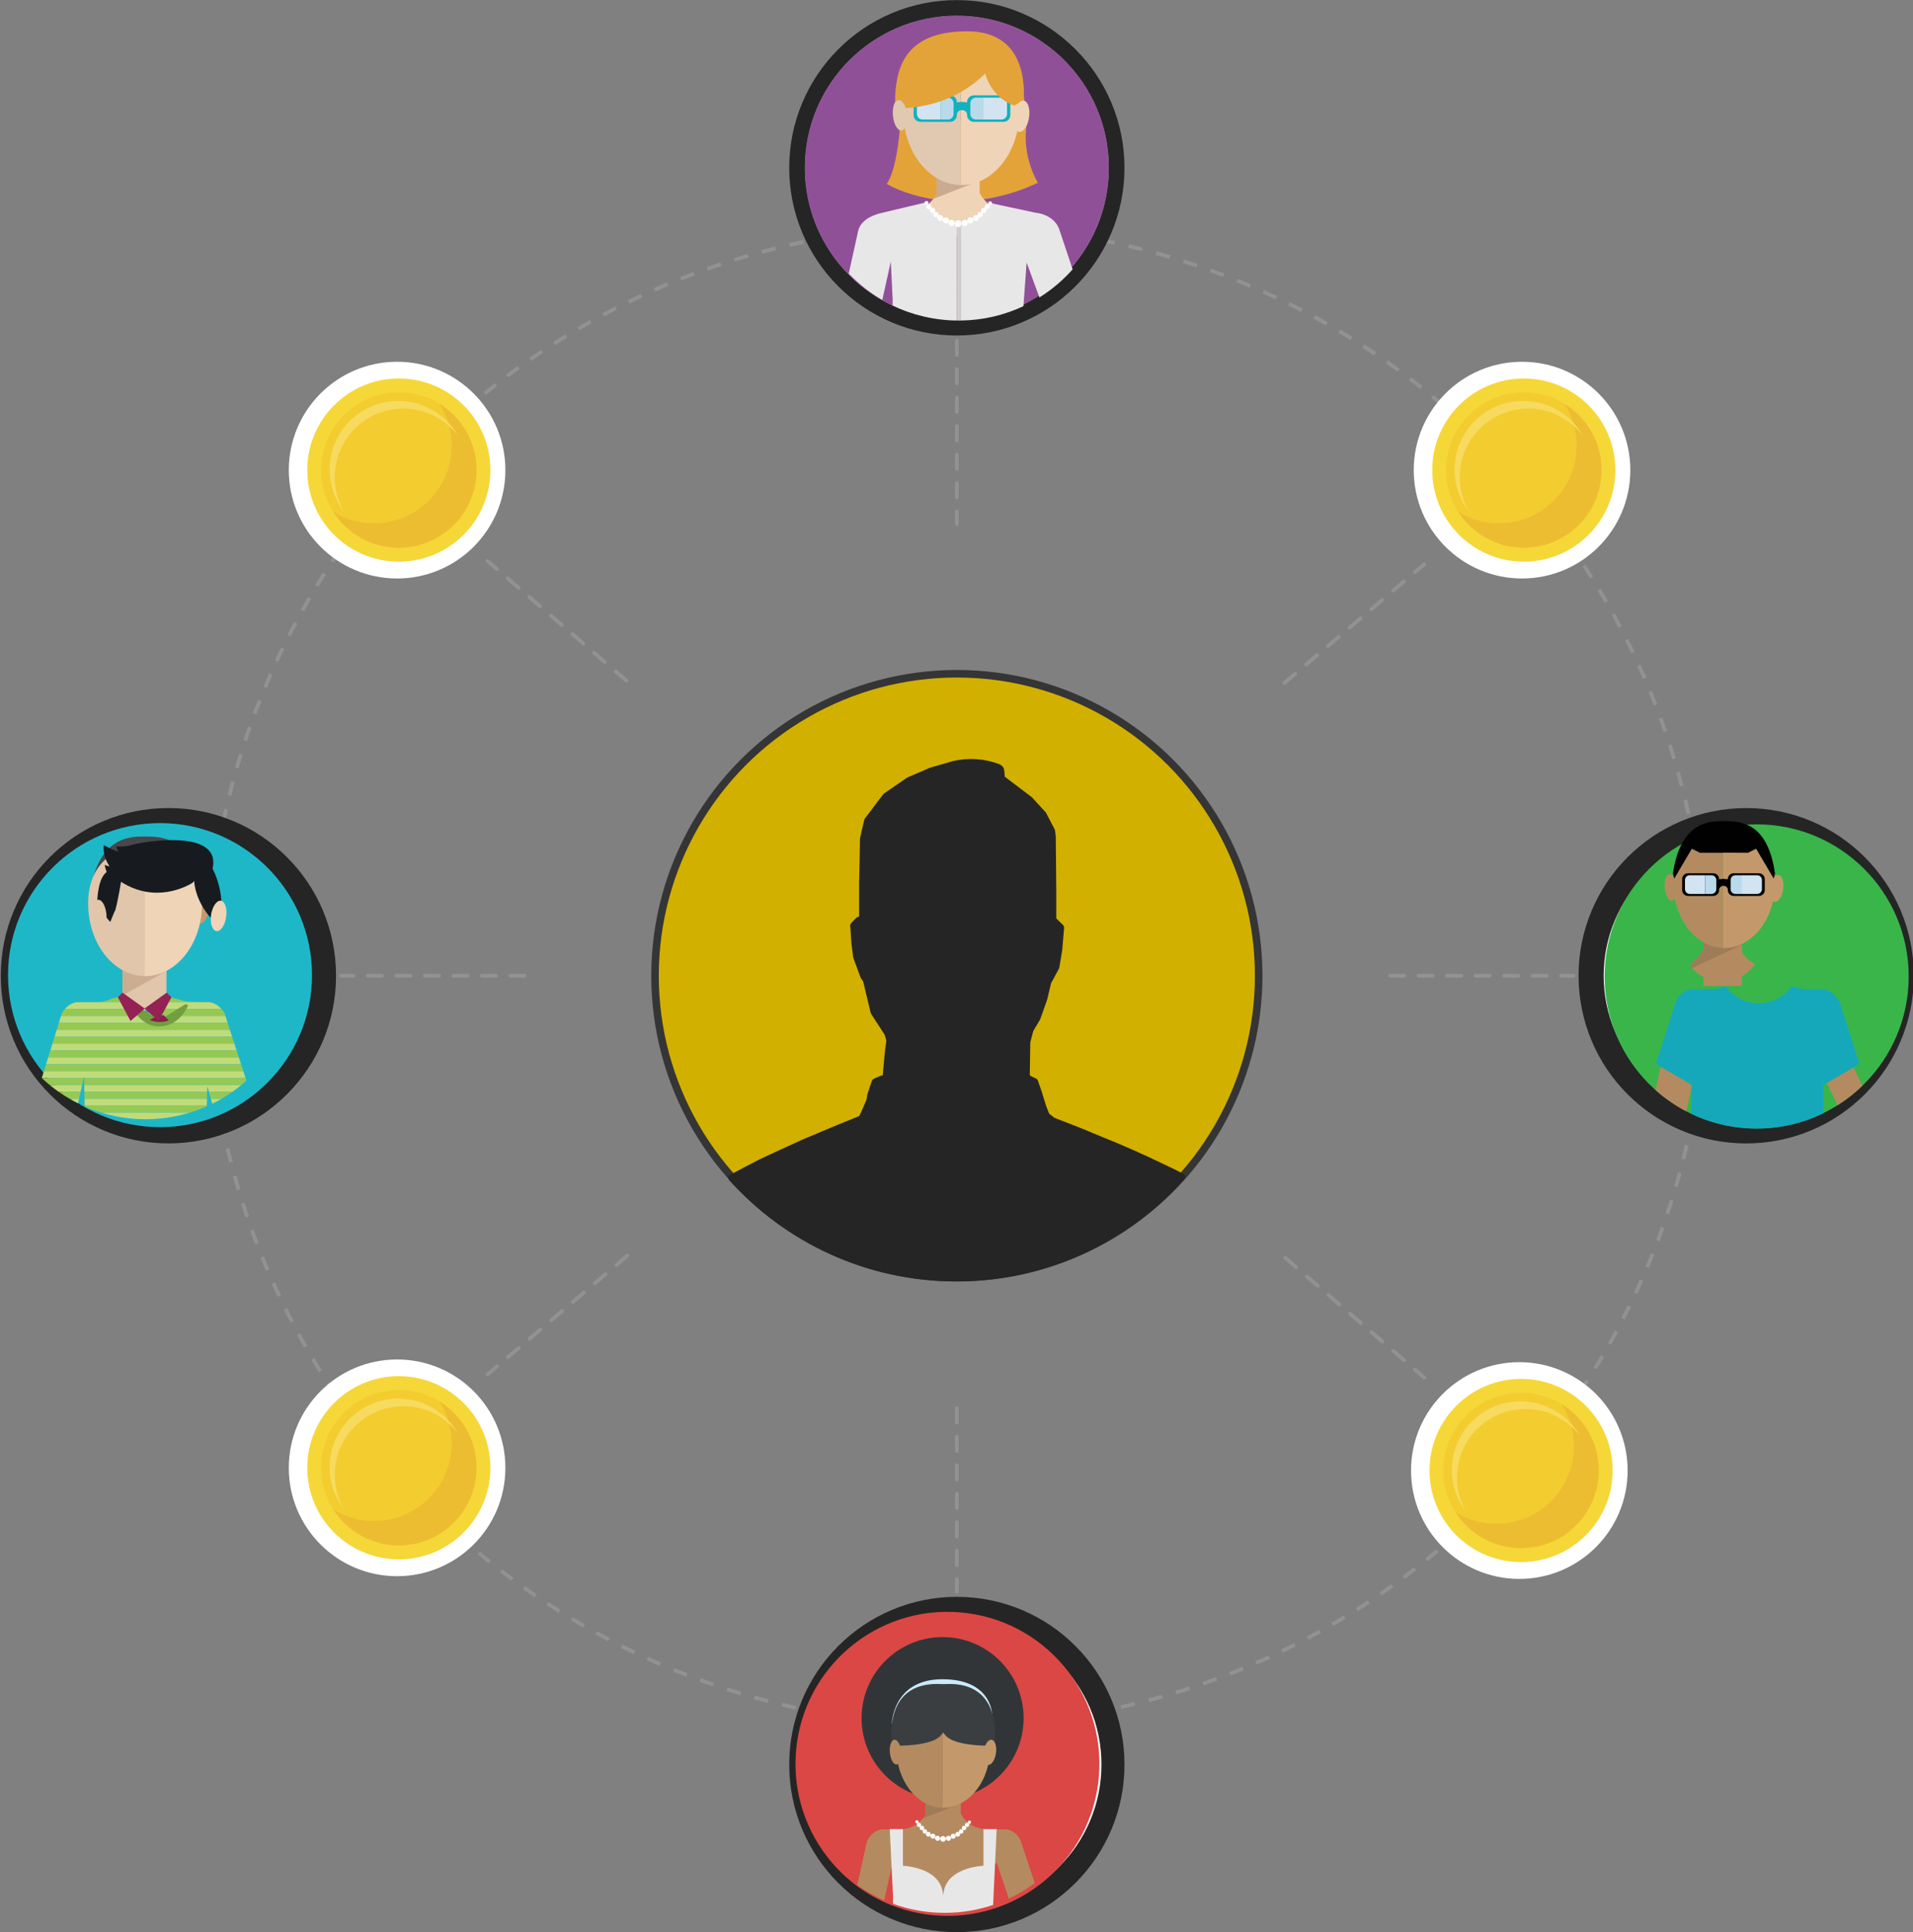 <?xml version="1.0" encoding="UTF-8" standalone="no"?>
<!-- Created with Inkscape (http://www.inkscape.org/) -->

<svg
   width="507.114"
   height="512"
   viewBox="0 0 134.174 135.467"
   version="1.1"
   id="svg1"
   inkscape:version="1.3.2 (091e20e, 2023-11-25, custom)"
   sodipodi:docname="social-network.svg"
   xmlns:inkscape="http://www.inkscape.org/namespaces/inkscape"
   xmlns:sodipodi="http://sodipodi.sourceforge.net/DTD/sodipodi-0.dtd"
   xmlns="http://www.w3.org/2000/svg"
   xmlns:svg="http://www.w3.org/2000/svg">
  <rect x="0" y="0" width="134.174" height="135.467" fill="#808080" stroke="none"/>
  <sodipodi:namedview
     id="namedview1"
     pagecolor="#ffffff"
     bordercolor="#000000"
     borderopacity="0.25"
     inkscape:showpageshadow="2"
     inkscape:pageopacity="0.0"
     inkscape:pagecheckerboard="0"
     inkscape:deskcolor="#d1d1d1"
     inkscape:document-units="px"
     inkscape:zoom="0.55520977"
     inkscape:cx="337.7102"
     inkscape:cy="326.00291"
     inkscape:window-width="1920"
     inkscape:window-height="1017"
     inkscape:window-x="-8"
     inkscape:window-y="-8"
     inkscape:window-maximized="1"
     inkscape:current-layer="layer1" />
  <defs
     id="defs1">
    <linearGradient
       id="gradient_0"
       gradientUnits="userSpaceOnUse"
       x1="776.137"
       y1="923.52"
       x2="801.145"
       y2="906.286"
       gradientTransform="matrix(0.265,0,0,0.265,139.077,257.491)">
      <stop
         offset="0"
         stop-color="#6C4040"
         id="stop21" />
      <stop
         offset="1"
         stop-color="#C65253"
         id="stop22" />
    </linearGradient>
    <linearGradient
       id="gradient_1"
       gradientUnits="userSpaceOnUse"
       x1="455.491"
       y1="755.973"
       x2="468.863"
       y2="742.983"
       gradientTransform="matrix(0.265,0,0,0.265,139.077,257.491)">
      <stop
         offset="0"
         stop-color="#5A3435"
         id="stop23" />
      <stop
         offset="1"
         stop-color="#8B4648"
         id="stop24" />
    </linearGradient>
    <linearGradient
       id="gradient_2"
       gradientUnits="userSpaceOnUse"
       x1="750.795"
       y1="314.045"
       x2="767.787"
       y2="343.464"
       gradientTransform="matrix(0.265,0,0,0.265,139.077,257.491)">
      <stop
         offset="0"
         stop-color="#040505"
         id="stop54" />
      <stop
         offset="1"
         stop-color="#081320"
         id="stop55" />
    </linearGradient>
    <linearGradient
       id="gradient_3"
       gradientUnits="userSpaceOnUse"
       x1="441.288"
       y1="973.477"
       x2="459.81"
       y2="963.09"
       gradientTransform="matrix(0.265,0,0,0.265,139.077,257.491)">
      <stop
         offset="0"
         stop-color="#61353C"
         id="stop85" />
      <stop
         offset="1"
         stop-color="#864346"
         id="stop86" />
    </linearGradient>
    <clipPath
       clipPathUnits="userSpaceOnUse"
       id="clipPath1887">
      <g
         id="g1891"
         style="stroke-width:1"
         transform="matrix(0.73,0.684,-0.714,0.701,0,0)">
        <g
           id="g1890"
           style="fill:#d1484d;fill-opacity:1;stroke-width:1">
          <path
             style="opacity:1;fill:#d1484d;fill-opacity:1;stroke:none;stroke-width:2.646"
             d="m 1126.563,-149.978 -5.123,2.999 2.078,1.394 5.714,-3.487 z"
             id="path1888" />
          <path
             style="opacity:1;fill:#d1484d;fill-opacity:1;stroke:none;stroke-width:2.646"
             d="m 1130.182,-148.771 -4.712,3.186 1.8,1.039 5.627,-3.236 c 0.06,-0.024 -1.608,-0.595 -2.715,-0.989 z"
             id="path1889"
             sodipodi:nodetypes="ccccc" />
          <path
             style="opacity:1;fill:#d1484d;fill-opacity:1;stroke:none;stroke-width:2.646"
             d="m 1140.526,-144.894 -5.45,1.641 -4.993,-2.911 1.242,-0.714 4.993,1.141 3.001,0.262 c 0.328,0.127 0.543,0.153 1.207,0.581 z"
             id="path1890"
             sodipodi:nodetypes="ccccccc" />
        </g>
        <path
           fill="#c4565a"
           d="m 1110.873,-90.634 c -3.616,-1.802 -7.197,-5.316 -9.387,-8.687 -1.104,-1.699 -2.01,-3.624 -2.654,-5.543 -1.99,-5.932 -1.163,-11.582 0.604,-17.445 q 0.726,-2.475 1.678,-4.873 0.951,-2.398 2.12,-4.698 c 0.647,-1.298 1.371,-2.517 2.157,-3.736 0.358,-0.555 0.874,-1.155 1.146,-1.751 0.408,-0.896 0.192,-1.872 0.862,-2.713 0.692,-0.868 1.899,-1.593 2.792,-2.247 q 4.088,-3.036 8.434,-5.69 c 1.445,-0.886 3.051,-1.922 4.669,-2.449 1.187,-0.386 2.825,0.346 3.961,0.734 -1.002,0.465 -4.334,2.212 -4.612,3.232 -0.021,0.077 -0.016,0.085 -0.012,0.154 0.13,0.088 0.208,0.09 0.363,0.049 0.188,-0.05 0.377,-0.197 0.534,-0.306 0.788,-0.409 1.566,-0.84 2.363,-1.232 0.901,-0.443 1.821,-0.845 2.696,-1.34 0.343,-0.078 1.877,0.523 2.298,0.634 -1.111,0.644 -3.386,1.858 -4.087,2.86 l 0.065,0.199 c 0.29,-0.01 0.555,-0.069 0.824,-0.181 0.618,-0.256 1.196,-0.618 1.8,-0.908 0.933,-0.449 2.076,-0.796 2.893,-1.422 2.517,0.902 5.05,1.774 7.54,2.75 -2.202,0.03 -4.34,0.251 -6.492,-0.384 -0.922,-0.272 -1.78,-0.749 -2.708,-0.994 0.463,0.994 1.327,1.489 2.329,1.848 2.422,0.867 5.029,0.321 7.479,-0.121 0.523,0.201 1.021,0.429 1.523,0.678 -1.979,1.459 -3.84,3.222 -5.648,4.888 -3.348,3.086 -6.586,6.455 -9.4,10.039 -2.437,3.104 -4.659,6.494 -6.722,9.86 -1.359,2.217 -2.577,4.505 -3.9,6.74 -0.258,0.436 -0.706,0.727 -1.102,1.025 -1.056,0.794 -1.807,1.818 -2.009,3.15 -0.071,0.47 -0.07,0.954 -0.158,1.421 -0.206,1.088 -0.603,2.185 -0.875,3.265 -0.993,3.948 -2.14,9.144 -1.363,13.194 z"
           id="path1891"
           style="fill:#d1484d;fill-opacity:1;stroke-width:0.265" />
      </g>
    </clipPath>
  </defs>
  <g
     inkscape:label="Capa 1"
     inkscape:groupmode="layer"
     id="layer1"
     transform="translate(-265.872,-129.612)">
    <g
       id="g1926"
       transform="matrix(1.975,0,0,1.975,-2214.932,15.72)"
       style="stroke-width:0.506">
      <circle
         style="fill:none;fill-opacity:1;stroke:#929292;stroke-width:0.134;stroke-dasharray:0.506, 0.506;stroke-dashoffset:0;stroke-opacity:1"
         id="path1912"
         cx="1290.082"
         cy="92.306"
         r="26.612" />
      <ellipse
         style="fill:#d1b000;fill-opacity:1;stroke:#353535;stroke-width:0.268;stroke-linecap:round;stroke-linejoin:round;stroke-miterlimit:10"
         cx="1290.084"
         cy="92.307"
         id="circle1"
         rx="10.719"
         ry="10.721" />
      <path
         style="fill:#252525;stroke:#252525;stroke-width:0.268;stroke-linecap:round;stroke-linejoin:round;stroke-miterlimit:10"
         d="m 1296.847,98.868 -0.55,-0.249 -0.548,-0.238 -0.567,-0.232 -0.606,-0.252 -0.626,-0.248 -0.473,-0.183 -0.228,-0.182 -0.125,-0.321 -0.151,-0.492 -0.137,-0.394 -0.217,-0.105 -0.08,-0.08 0.019,-1.238 0.114,-0.435 0.249,-0.421 0.24,-0.676 0.149,-0.623 0.034,-0.049 0.247,-0.457 0.102,-0.615 0.066,-0.777 -0.188,-0.184 -0.09,-0.09 v -0.96 l -0.018,-2.006 -0.028,-0.197 -0.299,-0.572 -0.477,-0.521 -1.004,-0.761 -0.018,-0.261 c 0,-0.058 -0.042,-0.108 -0.095,-0.128 v 0 c -0.502,-0.19 -1.049,-0.226 -1.571,-0.103 v 0 l -0.798,0.231 -0.784,0.339 -0.813,0.557 -0.65,0.859 -0.148,0.637 -0.013,0.714 -0.018,0.888 v 1.222 l -0.087,0.082 -0.053,-7.14e-4 -0.176,0.178 0.017,0.233 0.025,0.381 0.061,0.49 0.258,0.697 0.088,0.126 0.091,0.376 0.182,0.764 0.491,0.755 0.073,0.249 -0.062,0.481 -0.074,0.838 -0.034,0.051 -0.134,0.023 -0.222,0.099 -0.15,0.444 -0.041,0.229 -0.204,0.466 -0.081,0.165 -0.159,0.067 -0.649,0.263 -0.549,0.23 -0.711,0.299 -0.722,0.33 -0.793,0.367 -1.025,0.538 c 1.962,2.175 4.801,3.541 7.96,3.541 3.174,0 6.026,-1.38 7.989,-3.573 l -0.407,-0.205 z"
         id="path1-6" />
      <ellipse
         style="fill:#ffffff;fill-opacity:1;stroke:#ffffff;stroke-width:1.608;stroke-linecap:round;stroke-linejoin:round;stroke-miterlimit:10"
         cx="1290.084"
         cy="120.31"
         id="ellipse1914"
         rx="4.596"
         ry="4.597" />
      <ellipse
         style="fill:#ffffff;fill-opacity:1;stroke:#ffffff;stroke-width:1.608;stroke-linecap:round;stroke-linejoin:round;stroke-miterlimit:10"
         cx="1262.084"
         cy="92.307"
         id="ellipse1916"
         rx="4.596"
         ry="4.597" />
      <ellipse
         style="fill:#ffffff;fill-opacity:1;stroke:#ffffff;stroke-width:1.608;stroke-linecap:round;stroke-linejoin:round;stroke-miterlimit:10"
         cx="1318.116"
         cy="92.307"
         id="ellipse1915"
         rx="4.596"
         ry="4.597" />
      <g
         id="g1925"
         style="stroke:#929292;stroke-width:0.506">
        <line
           style="fill:none;stroke:#929292;stroke-width:0.134;stroke-linecap:round;stroke-linejoin:round;stroke-miterlimit:10;stroke-dasharray:0.506, 0.506;stroke-dashoffset:0"
           x1="1290.084"
           y1="107.662"
           x2="1290.084"
           y2="114.174"
           id="line1" />
        <line
           style="fill:none;stroke:#929292;stroke-width:0.134;stroke-linecap:round;stroke-linejoin:round;stroke-miterlimit:10;stroke-dasharray:0.506, 0.506;stroke-dashoffset:0"
           x1="1290.084"
           y1="69.759"
           x2="1290.084"
           y2="76.271"
           id="line2" />
        <line
           style="fill:none;stroke:#929292;stroke-width:0.134;stroke-linecap:round;stroke-linejoin:round;stroke-miterlimit:10;stroke-dasharray:0.506, 0.506;stroke-dashoffset:0"
           x1="1278.381"
           y1="102.246"
           x2="1273.418"
           y2="106.461"
           id="line3" />
        <line
           style="fill:none;stroke:#929292;stroke-width:0.134;stroke-linecap:round;stroke-linejoin:round;stroke-miterlimit:10;stroke-dasharray:0.506, 0.506;stroke-dashoffset:0"
           x1="1274.731"
           y1="92.307"
           x2="1268.22"
           y2="92.307"
           id="line4" />
        <line
           style="fill:none;stroke:#929292;stroke-width:0.134;stroke-linecap:round;stroke-linejoin:round;stroke-miterlimit:10;stroke-dasharray:0.506, 0.506;stroke-dashoffset:0"
           x1="1301.748"
           y1="102.323"
           x2="1306.682"
           y2="106.573"
           id="line5" />
        <line
           style="fill:none;stroke:#929292;stroke-width:0.134;stroke-linecap:round;stroke-linejoin:round;stroke-miterlimit:10;stroke-dasharray:0.506, 0.506;stroke-dashoffset:0"
           x1="1301.719"
           y1="81.912"
           x2="1306.682"
           y2="77.697"
           id="line6" />
        <line
           style="fill:none;stroke:#929292;stroke-width:0.134;stroke-linecap:round;stroke-linejoin:round;stroke-miterlimit:10;stroke-dasharray:0.506, 0.506;stroke-dashoffset:0"
           x1="1278.352"
           y1="81.834"
           x2="1273.418"
           y2="77.584"
           id="line7" />
        <line
           style="fill:none;stroke:#929292;stroke-width:0.134;stroke-linecap:round;stroke-linejoin:round;stroke-miterlimit:10;stroke-dasharray:0.506, 0.506;stroke-dashoffset:0"
           x1="1305.468"
           y1="92.307"
           x2="1311.98"
           y2="92.307"
           id="line8" />
      </g>
      <ellipse
         style="fill:#ffffff;fill-opacity:1;stroke:#ffffff;stroke-width:1.608;stroke-linecap:round;stroke-linejoin:round;stroke-miterlimit:10"
         cx="1290.084"
         cy="63.623"
         id="ellipse1913"
         rx="4.596"
         ry="4.597" />
      <ellipse
         style="fill:#ffffff;fill-opacity:1;stroke:#ffffff;stroke-width:1.608;stroke-linecap:round;stroke-linejoin:round;stroke-miterlimit:10"
         cx="1310.155"
         cy="74.357"
         id="ellipse1917"
         rx="3.042"
         ry="3.043" />
      <g
         id="g1900"
         style="stroke-width:2.128"
         transform="matrix(0.238,0,0,0.238,954.082,119.692)">
        <path
           id="path3-2"
           d="m 1482.707,-190.491 c 0,-7.545 6.117,-13.662 13.662,-13.662 7.545,0 13.662,6.116 13.662,13.662 0,7.545 -6.117,13.662 -13.662,13.662 -7.545,0 -13.662,-6.116 -13.662,-13.662"
           style="fill:#f6d738;fill-opacity:1;fill-rule:nonzero;stroke:none;stroke-width:0.075" />
        <path
           id="path4-4"
           d="m 1484.775,-190.491 c 0,-6.403 5.191,-11.594 11.594,-11.594 6.403,0 11.594,5.191 11.594,11.594 0,6.403 -5.191,11.594 -11.594,11.594 -6.403,0 -11.594,-5.191 -11.594,-11.594"
           style="fill:#f3cc30;fill-opacity:1;fill-rule:nonzero;stroke:none;stroke-width:0.075" />
        <path
           id="path5-0"
           d="m 1502.435,-200.387 c 1.155,1.803 1.824,3.946 1.824,6.245 0,6.403 -5.191,11.594 -11.594,11.594 -2.224,0 -4.301,-0.627 -6.066,-1.712 2.061,3.217 5.666,5.349 9.77,5.349 6.403,0 11.594,-5.191 11.594,-11.594 0,-4.179 -2.212,-7.842 -5.528,-9.882"
           style="fill:#edbd31;fill-opacity:1;fill-rule:nonzero;stroke:none;stroke-width:0.075" />
        <path
           id="path6-10"
           d="m 1486.806,-189.43 c 0,-5.653 4.582,-10.235 10.235,-10.235 3.304,0 6.242,1.566 8.113,3.996 -1.767,-3.068 -5.08,-5.134 -8.875,-5.134 -5.652,0 -10.235,4.582 -10.235,10.235 0,2.349 0.792,4.512 2.122,6.239 -0.865,-1.502 -1.36,-3.244 -1.36,-5.101"
           style="fill:#f7db5e;fill-opacity:1;fill-rule:nonzero;stroke:none;stroke-width:0.075" />
      </g>
      <ellipse
         style="fill:#ffffff;fill-opacity:1;stroke:#ffffff;stroke-width:1.608;stroke-linecap:round;stroke-linejoin:round;stroke-miterlimit:10"
         cx="1310.059"
         cy="109.873"
         id="ellipse1919"
         rx="3.042"
         ry="3.043" />
      <g
         id="g1903"
         transform="matrix(0.238,0,0,0.238,953.985,155.208)"
         style="stroke-width:2.128">
        <path
           id="path1900"
           d="m 1482.707,-190.491 c 0,-7.545 6.117,-13.662 13.662,-13.662 7.545,0 13.662,6.116 13.662,13.662 0,7.545 -6.117,13.662 -13.662,13.662 -7.545,0 -13.662,-6.116 -13.662,-13.662"
           style="fill:#f6d738;fill-opacity:1;fill-rule:nonzero;stroke:none;stroke-width:0.075" />
        <path
           id="path1901"
           d="m 1484.775,-190.491 c 0,-6.403 5.191,-11.594 11.594,-11.594 6.403,0 11.594,5.191 11.594,11.594 0,6.403 -5.191,11.594 -11.594,11.594 -6.403,0 -11.594,-5.191 -11.594,-11.594"
           style="fill:#f3cc30;fill-opacity:1;fill-rule:nonzero;stroke:none;stroke-width:0.075" />
        <path
           id="path1902"
           d="m 1502.435,-200.387 c 1.155,1.803 1.824,3.946 1.824,6.245 0,6.403 -5.191,11.594 -11.594,11.594 -2.224,0 -4.301,-0.627 -6.066,-1.712 2.061,3.217 5.666,5.349 9.77,5.349 6.403,0 11.594,-5.191 11.594,-11.594 0,-4.179 -2.212,-7.842 -5.528,-9.882"
           style="fill:#edbd31;fill-opacity:1;fill-rule:nonzero;stroke:none;stroke-width:0.075" />
        <path
           id="path1903"
           d="m 1486.806,-189.43 c 0,-5.653 4.582,-10.235 10.235,-10.235 3.304,0 6.242,1.566 8.113,3.996 -1.767,-3.068 -5.08,-5.134 -8.875,-5.134 -5.652,0 -10.235,4.582 -10.235,10.235 0,2.349 0.792,4.512 2.122,6.239 -0.865,-1.502 -1.36,-3.244 -1.36,-5.101"
           style="fill:#f7db5e;fill-opacity:1;fill-rule:nonzero;stroke:none;stroke-width:0.075" />
      </g>
      <ellipse
         style="fill:#ffffff;fill-opacity:1;stroke:#ffffff;stroke-width:1.608;stroke-linecap:round;stroke-linejoin:round;stroke-miterlimit:10"
         cx="1270.205"
         cy="109.777"
         id="ellipse1920"
         rx="3.042"
         ry="3.043" />
      <g
         id="g1907"
         transform="matrix(0.238,0,0,0.238,914.131,155.111)"
         style="stroke-width:2.128">
        <path
           id="path1904"
           d="m 1482.707,-190.491 c 0,-7.545 6.117,-13.662 13.662,-13.662 7.545,0 13.662,6.116 13.662,13.662 0,7.545 -6.117,13.662 -13.662,13.662 -7.545,0 -13.662,-6.116 -13.662,-13.662"
           style="fill:#f6d738;fill-opacity:1;fill-rule:nonzero;stroke:none;stroke-width:0.075" />
        <path
           id="path1905"
           d="m 1484.775,-190.491 c 0,-6.403 5.191,-11.594 11.594,-11.594 6.403,0 11.594,5.191 11.594,11.594 0,6.403 -5.191,11.594 -11.594,11.594 -6.403,0 -11.594,-5.191 -11.594,-11.594"
           style="fill:#f3cc30;fill-opacity:1;fill-rule:nonzero;stroke:none;stroke-width:0.075" />
        <path
           id="path1906"
           d="m 1502.435,-200.387 c 1.155,1.803 1.824,3.946 1.824,6.245 0,6.403 -5.191,11.594 -11.594,11.594 -2.224,0 -4.301,-0.627 -6.066,-1.712 2.061,3.217 5.666,5.349 9.77,5.349 6.403,0 11.594,-5.191 11.594,-11.594 0,-4.179 -2.212,-7.842 -5.528,-9.882"
           style="fill:#edbd31;fill-opacity:1;fill-rule:nonzero;stroke:none;stroke-width:0.075" />
        <path
           id="path1907"
           d="m 1486.806,-189.43 c 0,-5.653 4.582,-10.235 10.235,-10.235 3.304,0 6.242,1.566 8.113,3.996 -1.767,-3.068 -5.08,-5.134 -8.875,-5.134 -5.652,0 -10.235,4.582 -10.235,10.235 0,2.349 0.792,4.512 2.122,6.239 -0.865,-1.502 -1.36,-3.244 -1.36,-5.101"
           style="fill:#f7db5e;fill-opacity:1;fill-rule:nonzero;stroke:none;stroke-width:0.075" />
      </g>
      <ellipse
         style="fill:#ffffff;fill-opacity:1;stroke:#ffffff;stroke-width:1.608;stroke-linecap:round;stroke-linejoin:round;stroke-miterlimit:10"
         cx="1270.205"
         cy="74.357"
         id="ellipse1918"
         rx="3.042"
         ry="3.043" />
      <g
         id="g1911"
         transform="matrix(0.238,0,0,0.238,914.131,119.692)"
         style="stroke-width:2.128">
        <path
           id="path1908"
           d="m 1482.707,-190.491 c 0,-7.545 6.117,-13.662 13.662,-13.662 7.545,0 13.662,6.116 13.662,13.662 0,7.545 -6.117,13.662 -13.662,13.662 -7.545,0 -13.662,-6.116 -13.662,-13.662"
           style="fill:#f6d738;fill-opacity:1;fill-rule:nonzero;stroke:none;stroke-width:0.075" />
        <path
           id="path1909"
           d="m 1484.775,-190.491 c 0,-6.403 5.191,-11.594 11.594,-11.594 6.403,0 11.594,5.191 11.594,11.594 0,6.403 -5.191,11.594 -11.594,11.594 -6.403,0 -11.594,-5.191 -11.594,-11.594"
           style="fill:#f3cc30;fill-opacity:1;fill-rule:nonzero;stroke:none;stroke-width:0.075" />
        <path
           id="path1910"
           d="m 1502.435,-200.387 c 1.155,1.803 1.824,3.946 1.824,6.245 0,6.403 -5.191,11.594 -11.594,11.594 -2.224,0 -4.301,-0.627 -6.066,-1.712 2.061,3.217 5.666,5.349 9.77,5.349 6.403,0 11.594,-5.191 11.594,-11.594 0,-4.179 -2.212,-7.842 -5.528,-9.882"
           style="fill:#edbd31;fill-opacity:1;fill-rule:nonzero;stroke:none;stroke-width:0.075" />
        <path
           id="path1911"
           d="m 1486.806,-189.43 c 0,-5.653 4.582,-10.235 10.235,-10.235 3.304,0 6.242,1.566 8.113,3.996 -1.767,-3.068 -5.08,-5.134 -8.875,-5.134 -5.652,0 -10.235,4.582 -10.235,10.235 0,2.349 0.792,4.512 2.122,6.239 -0.865,-1.502 -1.36,-3.244 -1.36,-5.101"
           style="fill:#f7db5e;fill-opacity:1;fill-rule:nonzero;stroke:none;stroke-width:0.075" />
      </g>
      <path
         style="fill:#252525;stroke-width:0.134"
         d="m 1290.084,115.175 c 2.836,0 5.135,2.299 5.135,5.135 0,2.836 -2.299,5.135 -5.135,5.135 -2.836,0 -5.135,-2.299 -5.135,-5.135 -10e-5,-2.836 2.299,-5.135 5.135,-5.135 m 0,-0.818 c -0.803,0 -1.583,0.158 -2.317,0.468 -0.709,0.3 -1.345,0.729 -1.892,1.275 -0.546,0.546 -0.976,1.183 -1.276,1.892 -0.311,0.734 -0.468,1.514 -0.468,2.317 0,0.803 0.158,1.583 0.468,2.317 0.3,0.709 0.729,1.346 1.276,1.892 0.546,0.546 1.183,0.976 1.892,1.275 0.735,0.311 1.514,0.468 2.317,0.468 0.803,0 1.583,-0.158 2.317,-0.468 0.709,-0.3 1.346,-0.729 1.892,-1.275 0.546,-0.546 0.976,-1.183 1.276,-1.892 0.311,-0.735 0.468,-1.514 0.468,-2.317 0,-0.803 -0.158,-1.583 -0.468,-2.317 -0.3,-0.709 -0.729,-1.346 -1.276,-1.892 -0.546,-0.546 -1.183,-0.976 -1.892,-1.275 -0.735,-0.311 -1.514,-0.468 -2.317,-0.468 z"
         id="path556-3" />
      <g
         id="g1923"
         transform="matrix(1.051,0,0,1.051,-66.123,-6.167)"
         style="stroke-width:0.482">
        <ellipse
           transform="rotate(-85.158)"
           style="fill:#db4744;stroke-width:0.127"
           cx="-10.994"
           cy="1295.631"
           rx="5.135"
           ry="5.135"
           id="ellipse555" />
        <g
           id="g599-0"
           style="stroke-width:5.088"
           transform="matrix(0.025,0,0,0.025,1235.146,73.007)">
          <path
             style="fill:#323538;stroke-width:5.088"
             d="m 2300.283,1830.62 c 0,60.481 -49.032,109.508 -109.506,109.508 -60.479,0 -109.515,-49.027 -109.515,-109.508 0,-60.483 49.035,-109.512 109.515,-109.512 60.474,-10e-4 109.506,49.029 109.506,109.512 z"
             id="path557" />
          <g
             id="g598-7"
             style="stroke-width:5.088">
            <g
               id="g562-2"
               style="stroke-width:5.088">
              <g
                 id="g561-7"
                 style="stroke-width:5.088">
                <g
                   id="g560-6"
                   style="stroke-width:5.088">
                  <g
                     id="g559-0"
                     style="stroke-width:5.088">
                    <g
                       id="g558-5"
                       style="stroke-width:5.088">
                      <path
                         style="fill:#caebfc;stroke-width:5.088"
                         d="m 2122.138,1838.513 c 0,0 0.779,-60.455 68.375,-60.455 71.543,0 67.73,53.734 67.73,53.734 l -7.114,-7.805 c 0,0 -13.791,-36.117 -60.301,-36.117 -46.507,0 -62.972,42.421 -62.972,42.421 z"
                         id="path558-1" />
                    </g>
                  </g>
                </g>
              </g>
            </g>
            <g
               id="g563-5"
               style="stroke-width:5.088">
              <path
                 style="fill:#323538;stroke-width:5.088"
                 d="m 2127.11,1879.721 c 0,0 -0.194,1.857 -0.553,5.128 l 64.672,-2.574 z"
                 id="path562" />
              <path
                 style="fill:#323538;stroke-width:5.088"
                 d="m 2255.352,1879.721 -64.122,2.554 64.675,2.574 c -0.366,-3.271 -0.553,-5.128 -0.553,-5.128 z"
                 id="path563-4" />
            </g>
            <g
               id="g565-0"
               style="stroke-width:5.088">
              <path
                 style="fill:#9f7c58;stroke-width:5.088"
                 d="m 2215.335,1942.385 -4.412,0.37 -43.707,-7.405 0.01,25.787 c -1.018,1.817 -2.197,3.529 -3.482,5.145 l 51.594,-20.38 v -3.517 z"
                 id="path564-6" />
              <path
                 style="fill:#b48b60;stroke-width:5.088"
                 d="m 2215.335,1959.662 v -13.761 l -51.594,20.38 c -6.734,8.45 -16.897,14.046 -28.404,14.614 v 26.305 h 112.423 v -26.763 c -14.111,-0.697 -26.221,-8.945 -32.425,-20.775 z"
                 id="path565" />
            </g>
            <polygon
               style="fill:#b48b60;stroke-width:5.088"
               points="2255.237,2031.541 2189.872,2086.061 2122.435,2025.857 2115.72,2021.724 2117.788,2005.964 2110.808,1980.9 2272.288,1980.9 2272.288,2007.515 2268.415,2023.533 "
               id="polygon565" />
            <g
               id="g567-4"
               style="stroke-width:5.088">
              <path
                 style="fill:#b48b60;stroke-width:5.088"
                 d="m 2190.107,1805.292 c -33.772,1.103 -61.994,21.587 -61.994,65.195 0,44.218 27.629,80.152 61.994,81.139 0.248,0.01 0.498,0.016 0.749,0.022 v -146.366 c -0.251,0 -0.501,0 -0.749,0.01 z"
                 id="path566-0" />
              <path
                 style="fill:#c3996b;stroke-width:5.088"
                 d="m 2192.993,1805.24 c -0.717,0 -1.43,0.02 -2.137,0.042 v 146.366 c 0.229,0.01 0.456,0.025 0.695,0.025 35.037,0 63.434,-36.35 63.434,-81.187 0,-44.845 -26.956,-65.246 -61.992,-65.246 z"
                 id="path567" />
            </g>
            <g
               id="g570-7"
               style="stroke-width:5.088">
              <path
                 style="fill:#b48b60;stroke-width:5.088"
                 d="m 2119.466,1983.683 c -1.625,-1.244 -3.485,-2.157 -5.572,-2.621 -10.783,-2.388 -23.623,8.034 -26.011,18.814 l -12.46,56.324 c 11.332,8.024 23.525,14.916 36.406,20.534 l 9.979,-45.115 z"
                 id="path568-7" />
              <path
                 style="fill:#b48b60;stroke-width:5.088"
                 d="m 2270.526,1981.639 c -2.735,0.915 -5.076,2.578 -6.999,4.726 l -1.557,33.607 18.229,54.547 c 12.442,-5.826 24.219,-12.856 35.144,-20.963 l -18.727,-56.086 c -3.5,-10.473 -15.617,-19.325 -26.09,-15.831 z"
                 id="path569-5" />
              <path
                 style="fill:#e8e7e7;stroke-width:5.088"
                 d="m 2263.527,1986.364 0.271,-5.792 h -17.786 v 49.456 c -14.191,1.066 -52.021,6.933 -54.251,39.216 l -0.422,0.01 c -2.216,-32.288 -40.058,-38.159 -54.257,-39.226 v -49.523 h -17.772 l 0.156,3.178 2.343,47.936 1.981,40.246 h -0.024 l -0.078,9.612 c 21.809,7.919 45.338,12.242 69.882,12.242 22.903,0 44.928,-3.761 65.49,-10.704 l 2.911,-63.043 z"
                 id="path570-8" />
            </g>
            <g
               id="g585-6"
               style="stroke-width:5.088">
              <path
                 style="fill:#ffffff;stroke-width:5.088"
                 d="m 2165.903,1979.064 c 0,1.673 -1.351,3.032 -3.031,3.032 -1.673,0 -3.032,-1.359 -3.032,-3.032 0,-1.674 1.359,-3.032 3.032,-3.032 1.681,10e-4 3.031,1.359 3.031,3.032 z"
                 id="path571-6" />
              <path
                 style="fill:#ffffff;stroke-width:5.088"
                 d="m 2169.82,1983.704 c 0,1.673 -1.358,3.03 -3.037,3.03 -1.675,0 -3.038,-1.357 -3.038,-3.03 0,-1.679 1.363,-3.033 3.038,-3.033 1.679,0 3.037,1.354 3.037,3.033 z"
                 id="path572" />
              <path
                 style="fill:#ffffff;stroke-width:5.088"
                 d="m 2195.156,1993.793 c 0,2.118 -1.712,3.831 -3.831,3.831 -2.119,0 -3.83,-1.713 -3.83,-3.831 0,-2.111 1.711,-3.829 3.83,-3.829 2.119,0 3.831,1.718 3.831,3.829 z"
                 id="path573-3" />
              <path
                 style="fill:#ffffff;stroke-width:5.088"
                 d="m 2181.104,1990.174 c 0,1.896 -1.539,3.425 -3.427,3.425 -1.898,0 -3.434,-1.529 -3.434,-3.425 0,-1.894 1.535,-3.435 3.434,-3.435 1.888,0 3.427,1.541 3.427,3.435 z"
                 id="path574-2" />
              <path
                 style="fill:#ffffff;stroke-width:5.088"
                 d="m 2174.75,1987.542 c 0,1.802 -1.46,3.26 -3.261,3.26 -1.801,0 -3.255,-1.458 -3.255,-3.26 0,-1.794 1.454,-3.261 3.255,-3.261 1.801,0 3.261,1.467 3.261,3.261 z"
                 id="path575-2" />
              <path
                 style="fill:#ffffff;stroke-width:5.088"
                 d="m 2187.424,1992.986 c 0,1.893 -1.536,3.427 -3.432,3.427 -1.893,0 -3.428,-1.534 -3.428,-3.427 0,-1.892 1.535,-3.433 3.428,-3.433 1.896,0 3.432,1.542 3.432,3.433 z"
                 id="path576-1" />
              <path
                 style="fill:#ffffff;stroke-width:5.088"
                 d="m 2161.775,1974.887 c 0,1.587 -1.292,2.871 -2.877,2.871 -1.586,0 -2.87,-1.284 -2.87,-2.871 0,-1.59 1.284,-2.876 2.87,-2.876 1.585,0 2.877,1.286 2.877,2.876 z"
                 id="path577" />
              <path
                 style="fill:#ffffff;stroke-width:5.088"
                 d="m 2224.762,1971.207 c 0,1.231 1.01,2.236 2.236,2.236 1.239,0 2.237,-1.005 2.237,-2.236 0,-1.233 -0.998,-2.237 -2.237,-2.237 -1.227,0 -2.236,1.004 -2.236,2.237 z"
                 id="path578-6" />
              <path
                 style="fill:#ffffff;stroke-width:5.088"
                 d="m 2216.763,1979.064 c 0,1.673 1.363,3.032 3.039,3.032 1.674,0 3.029,-1.359 3.029,-3.032 0,-1.674 -1.355,-3.032 -3.029,-3.032 -1.676,10e-4 -3.039,1.359 -3.039,3.032 z"
                 id="path579" />
              <path
                 style="fill:#ffffff;stroke-width:5.088"
                 d="m 2212.854,1983.704 c 0,1.673 1.361,3.03 3.034,3.03 1.677,0 3.04,-1.357 3.04,-3.03 0,-1.679 -1.363,-3.033 -3.04,-3.033 -1.672,0 -3.034,1.354 -3.034,3.033 z"
                 id="path580-1" />
              <path
                 style="fill:#ffffff;stroke-width:5.088"
                 d="m 2201.568,1990.174 c 0,1.896 1.54,3.425 3.434,3.425 1.893,0 3.432,-1.529 3.432,-3.425 0,-1.894 -1.539,-3.435 -3.432,-3.435 -1.894,0 -3.434,1.541 -3.434,3.435 z"
                 id="path581-1" />
              <path
                 style="fill:#ffffff;stroke-width:5.088"
                 d="m 2207.922,1987.542 c 0,1.802 1.462,3.26 3.261,3.26 1.808,0 3.26,-1.458 3.26,-3.26 0,-1.794 -1.452,-3.261 -3.26,-3.261 -1.799,-10e-4 -3.261,1.467 -3.261,3.261 z"
                 id="path582" />
              <path
                 style="fill:#ffffff;stroke-width:5.088"
                 d="m 2195.255,1992.986 c 0,1.893 1.529,3.427 3.427,3.427 1.894,0 3.429,-1.534 3.429,-3.427 0,-1.892 -1.535,-3.433 -3.429,-3.433 -1.898,0 -3.427,1.542 -3.427,3.433 z"
                 id="path583-4" />
              <path
                 style="fill:#ffffff;stroke-width:5.088"
                 d="m 2220.897,1974.887 c 0,1.587 1.285,2.871 2.878,2.871 1.585,0 2.874,-1.284 2.874,-2.871 0,-1.59 -1.289,-2.876 -2.874,-2.876 -1.592,0 -2.878,1.286 -2.878,2.876 z"
                 id="path584" />
              <path
                 style="fill:#ffffff;stroke-width:5.088"
                 d="m 2153.87,1970.781 c 0,1.235 0.999,2.237 2.23,2.237 1.232,0 2.236,-1.002 2.236,-2.237 0,-1.235 -1.004,-2.233 -2.236,-2.233 -1.231,0 -2.23,0.998 -2.23,2.233 z"
                 id="path585-2" />
            </g>
            <g
               id="g596-7"
               style="stroke-width:5.088">
              <path
                 style="fill:#323538;stroke-width:5.088"
                 d="m 2190.211,1851.82 c 0.447,-0.411 0.895,-0.833 1.341,-1.264 -0.219,-0.201 -0.426,-0.4 -0.641,-0.602 0,0 -0.078,0.716 -0.7,1.866 z"
                 id="path586-0" />
              <path
                 style="fill:#323538;stroke-width:5.088"
                 d="m 2121.39,1867.942 c 0,-0.079 0,-0.162 0,-0.243 -0.01,0.155 0,0.243 0,0.243 z"
                 id="path587" />
              <path
                 style="fill:#323538;stroke-width:5.088"
                 d="m 2201.736,1859.331 c -2.819,-2.16 -5.769,-4.65 -8.842,-7.511 0.988,1.811 3.328,4.687 8.842,7.511 z"
                 id="path588-0" />
              <path
                 style="fill:#323538;stroke-width:5.088"
                 d="m 2252.657,1864.983 c -1.873,1.025 -3.754,1.976 -5.664,2.813 4.187,0.146 8.701,0.199 13.56,0.146 0,0 0.192,-1.098 0.42,-3.042 -0.966,-1.612 -3.2,-2.736 -8.316,0.083 z"
                 id="path589" />
              <path
                 style="fill:#323538;stroke-width:5.088"
                 d="m 2121.39,1867.699 c 0.01,-0.519 0.113,-1.761 0.736,-2.799 -0.203,-1.752 -0.441,-4.192 -0.592,-7.125 -0.115,3.396 -0.144,6.725 -0.144,9.924 z"
                 id="path590-8" />
              <path
                 style="fill:#323538;stroke-width:5.088"
                 d="m 2190.211,1851.82 c -3.078,2.861 -6.022,5.351 -8.847,7.511 5.522,-2.824 7.86,-5.7 8.847,-7.511 z"
                 id="path591-5" />
              <path
                 style="fill:#323538;stroke-width:5.088"
                 d="m 2261.564,1857.775 c -0.149,2.933 -0.383,5.372 -0.592,7.125 0.63,1.038 0.733,2.281 0.745,2.799 -0.01,-3.199 -0.031,-6.528 -0.153,-9.924 z"
                 id="path592" />
              <path
                 style="fill:#323538;stroke-width:5.088"
                 d="m 2191.552,1850.556 c 0.447,0.431 0.9,0.854 1.343,1.264 -0.623,-1.15 -0.707,-1.866 -0.707,-1.866 -0.209,0.202 -0.427,0.401 -0.636,0.602 z"
                 id="path593-2" />
              <path
                 style="fill:#323538;stroke-width:5.088"
                 d="m 2261.718,1867.699 c 0,0.082 0,0.164 0,0.243 0,0 0,-0.088 0,-0.243 z"
                 id="path594" />
              <path
                 style="fill:#323538;stroke-width:5.088"
                 d="m 2122.126,1864.9 c 0.23,1.945 0.428,3.042 0.428,3.042 4.853,0.053 9.366,0 13.558,-0.146 -1.915,-0.837 -3.796,-1.788 -5.663,-2.813 -5.124,-2.819 -7.35,-1.695 -8.323,-0.083 z"
                 id="path595-1" />
              <path
                 style="fill:#3b3e40;stroke-width:5.088"
                 d="m 2199.972,1784.443 c -2.908,0 -5.715,0.072 -8.42,0.218 -2.702,-0.146 -5.508,-0.218 -8.425,-0.218 -58.895,0 -62.72,51.064 -61.593,73.332 0.15,2.933 0.389,5.372 0.592,7.125 0.973,-1.612 3.199,-2.736 8.322,0.083 1.867,1.025 3.748,1.976 5.663,2.813 24.177,-0.816 37.692,-4.597 45.253,-8.465 2.824,-2.16 5.769,-4.65 8.847,-7.511 0.622,-1.15 0.7,-1.866 0.7,-1.866 0.215,0.202 0.422,0.401 0.641,0.602 0.209,-0.201 0.428,-0.4 0.636,-0.602 0,0 0.084,0.716 0.707,1.866 3.073,2.861 6.022,5.351 8.842,7.511 7.56,3.868 21.081,7.649 45.257,8.465 1.91,-0.837 3.791,-1.788 5.664,-2.813 5.116,-2.819 7.35,-1.696 8.315,-0.083 0.209,-1.752 0.442,-4.192 0.592,-7.125 1.133,-22.267 -2.693,-73.332 -61.593,-73.332 z"
                 id="path596-4" />
            </g>
            <path
               style="fill:#c3996b;stroke-width:5.088"
               d="m 2246.245,1875.582 c -1.367,9.354 1.252,17.494 5.85,18.17 4.592,0.674 9.424,-6.366 10.785,-15.727 1.362,-9.36 -1.258,-17.488 -5.85,-18.169 -4.595,-0.677 -9.428,6.358 -10.785,15.726 z"
               id="path597-3" />
            <path
               style="fill:#b48b60;stroke-width:5.088"
               d="m 2134.771,1875.815 c 0.888,9.236 -1.807,17.063 -6.027,17.469 -4.208,0.417 -8.348,-6.739 -9.237,-15.981 -0.89,-9.24 1.81,-17.062 6.022,-17.479 4.212,-0.406 8.35,6.75 9.242,15.991 z"
               id="path598-3" />
          </g>
        </g>
      </g>
      <path
         style="fill:#905098;stroke:none;stroke-width:0.134"
         d="m 1295.483,63.623 c 0,2.981 -2.417,5.399 -5.399,5.399 -2.982,0 -5.399,-2.417 -5.399,-5.399 0,-2.982 2.417,-5.399 5.399,-5.399 2.982,1.7e-5 5.399,2.417 5.399,5.399 z"
         id="path666-0" />
      <path
         style="fill:#252525;stroke:none;stroke-width:0.134"
         d="m 1290.084,58.224 c 2.982,0 5.399,2.417 5.399,5.399 0,2.981 -2.417,5.399 -5.399,5.399 -2.982,0 -5.399,-2.417 -5.399,-5.399 0,-2.982 2.417,-5.399 5.399,-5.399 m 0,-0.554 c -0.803,0 -1.583,0.157 -2.317,0.468 -0.709,0.3 -1.346,0.729 -1.892,1.276 -0.547,0.547 -0.976,1.183 -1.276,1.892 -0.311,0.734 -0.468,1.514 -0.468,2.318 0,0.803 0.158,1.583 0.468,2.317 0.3,0.709 0.729,1.346 1.276,1.892 0.547,0.547 1.183,0.976 1.892,1.276 0.734,0.311 1.514,0.468 2.317,0.468 0.803,0 1.583,-0.157 2.317,-0.468 0.709,-0.3 1.346,-0.729 1.892,-1.276 0.546,-0.547 0.976,-1.183 1.276,-1.892 0.311,-0.734 0.468,-1.514 0.468,-2.317 0,-0.803 -0.157,-1.583 -0.468,-2.318 -0.3,-0.709 -0.729,-1.346 -1.276,-1.892 -0.547,-0.547 -1.183,-0.976 -1.892,-1.276 -0.734,-0.311 -1.514,-0.468 -2.317,-0.468 z"
         id="path667" />
      <g
         id="g708-3"
         style="stroke-width:7.893"
         transform="matrix(0.017,0,0,0.017,1246.358,52.577)">
        <path
           style="fill:#e3a339;stroke-width:7.893"
           d="m 2454.417,547.726 c 0,0 -4.289,100.03 -28.709,135.85 0,0 133.502,82.217 315.848,-2.443 0,0 -34.195,-52.91 -23.609,-122.923 z"
           id="path669" />
        <g
           id="g671-1"
           style="stroke-width:7.893">
          <path
             style="fill:#caaa90;stroke-width:7.893"
             d="m 2619.75,670.022 -8.263,0.694 -82.012,-13.892 0.02,48.389 c -1.921,3.402 -4.125,6.615 -6.545,9.653 l 96.8,-38.248 z"
             id="path670-6" />
          <path
             style="fill:#efd4b8;stroke-width:7.893"
             d="m 2619.75,702.435 v -25.817 l -96.8,38.248 c -12.629,15.856 -31.696,26.347 -53.281,27.413 v 49.351 h 210.929 v -50.208 c -26.481,-1.308 -49.2,-16.787 -60.848,-38.987 z"
             id="path671" />
        </g>
        <polygon
           style="fill:#e8e7e7;stroke-width:7.893"
           points="2433.511,832.916 2434.136,845.649 "
           id="polygon671" />
        <g
           id="g674-0"
           style="stroke-width:7.893">
          <path
             style="fill:#e8e7e7;stroke-width:7.893"
             d="m 2813.941,861.904 -28.362,-84.915 c -12.5,-30.938 -48.899,-33.307 -48.899,-33.307 l -93.157,-19.928 -4.395,7.831 -25.309,25.448 -32.791,12.832 v 198.903 c 46.488,-0.709 90.557,-11.388 130.166,-30.001 l 6.648,-91.147 26.758,72.924 c 25.839,-16.174 49.187,-35.952 69.341,-58.64 z"
             id="path672" />
          <path
             style="fill:#e8e7e7;stroke-width:7.893"
             d="m 2571.91,771.471 -29.886,-12.51 -31.244,-28.13 -2.833,-8.849 -91.44,21.7 c -23.028,4.864 -45.913,17.032 -50.586,38.145 l -19.654,88.811 c 20.604,21.525 44.203,40.152 70.119,55.231 l 17.75,-80.219 -0.625,-12.733 0.625,12.733 2.348,-10.598 -2.348,10.598 3.97,80.911 -0.05,0.002 -0.08,10.788 c 40.594,19.602 85.986,30.809 133.935,31.424 V 771.471 Z"
             id="path673-7" />
          <polygon
             style="fill:#cfcecd;stroke-width:7.893"
             points="2571.91,765.493 2571.91,771.471 2574.336,772.486 2581.028,769.865 2581.028,765.493 "
             id="polygon673" />
          <path
             style="fill:#cfcecd;stroke-width:7.893"
             d="m 2571.91,771.471 v 197.304 c 1.396,0.019 2.785,0.054 4.183,0.054 1.652,0 3.289,-0.037 4.936,-0.06 V 769.865 l -6.692,2.621 z"
             id="path674-1" />
        </g>
        <g
           id="g676-1"
           style="stroke-width:7.893">
          <path
             style="fill:#e1c8b0;stroke-width:7.893"
             d="m 2578.71,404.797 c -64.849,2.109 -119.043,41.452 -119.043,125.187 0,84.92 53.055,153.928 119.043,155.828 v -0.182 c 0.753,0.08 1.396,0.147 1.879,0.196 V 404.748 c -0.629,0.015 -1.255,0.027 -1.879,0.049 z"
             id="path675-5" />
          <path
             style="fill:#efd4b8;stroke-width:7.893"
             d="m 2584.249,404.698 c -1.223,0 -2.447,0.021 -3.66,0.05 v 281.078 c 0.472,0.047 0.789,0.074 0.898,0.074 67.28,0 121.822,-69.806 121.822,-155.916 10e-4,-86.11 -51.775,-125.286 -119.06,-125.286 z"
             id="path676" />
        </g>
        <g
           id="g691-5"
           style="stroke-width:7.893">
          <path
             style="fill:#ffffff;stroke-width:7.893"
             d="m 2527.024,738.844 c 0,3.14 -2.548,5.691 -5.693,5.691 -3.145,0 -5.691,-2.551 -5.691,-5.691 0,-3.148 2.547,-5.696 5.691,-5.696 3.146,0 5.693,2.548 5.693,5.696 z"
             id="path677-7" />
          <path
             style="fill:#ffffff;stroke-width:7.893"
             d="m 2534.357,747.544 c 0,3.147 -2.548,5.697 -5.691,5.697 -3.146,0 -5.69,-2.55 -5.69,-5.697 0,-3.143 2.544,-5.686 5.69,-5.686 3.144,-10e-4 5.691,2.543 5.691,5.686 z"
             id="path678-4" />
          <path
             style="fill:#ffffff;stroke-width:7.893"
             d="m 2581.901,766.478 c 0,3.966 -3.224,7.184 -7.191,7.184 -3.969,0 -7.186,-3.217 -7.186,-7.184 0,-3.967 3.217,-7.188 7.186,-7.188 3.968,0 7.191,3.221 7.191,7.188 z"
             id="path679-1" />
          <path
             style="fill:#ffffff;stroke-width:7.893"
             d="m 2555.529,759.681 c 0,3.557 -2.877,6.436 -6.43,6.436 -3.56,0 -6.438,-2.88 -6.438,-6.436 0,-3.555 2.879,-6.428 6.438,-6.428 3.553,0 6.43,2.872 6.43,6.428 z"
             id="path680-6" />
          <path
             style="fill:#ffffff;stroke-width:7.893"
             d="m 2543.611,754.747 c 0,3.38 -2.738,6.116 -6.112,6.116 -3.375,0 -6.113,-2.736 -6.113,-6.116 0,-3.374 2.738,-6.11 6.113,-6.11 3.374,0 6.112,2.736 6.112,6.11 z"
             id="path681" />
          <path
             style="fill:#ffffff;stroke-width:7.893"
             d="m 2567.386,764.958 c 0,3.553 -2.883,6.431 -6.433,6.431 -3.554,0 -6.437,-2.879 -6.437,-6.431 0,-3.555 2.883,-6.435 6.437,-6.435 3.55,0 6.433,2.88 6.433,6.435 z"
             id="path682-9" />
          <path
             style="fill:#ffffff;stroke-width:7.893"
             d="m 2519.271,731.007 c 0,2.979 -2.414,5.392 -5.394,5.392 -2.978,0 -5.39,-2.413 -5.39,-5.392 0,-2.98 2.412,-5.393 5.39,-5.393 2.979,10e-4 5.394,2.414 5.394,5.393 z"
             id="path683" />
          <path
             style="fill:#ffffff;stroke-width:7.893"
             d="m 2637.449,724.1 c 0,2.317 1.882,4.194 4.189,4.194 2.314,0 4.192,-1.877 4.192,-4.194 0,-2.311 -1.878,-4.19 -4.192,-4.19 -2.307,-10e-4 -4.189,1.879 -4.189,4.19 z"
             id="path684-1" />
          <path
             style="fill:#ffffff;stroke-width:7.893"
             d="m 2622.437,738.844 c 0,3.14 2.55,5.691 5.697,5.691 3.145,0 5.689,-2.551 5.689,-5.691 0,-3.148 -2.545,-5.696 -5.689,-5.696 -3.148,0 -5.697,2.548 -5.697,5.696 z"
             id="path685-3" />
          <path
             style="fill:#ffffff;stroke-width:7.893"
             d="m 2615.104,747.544 c 0,3.147 2.55,5.697 5.69,5.697 3.15,0 5.699,-2.55 5.699,-5.697 0,-3.143 -2.549,-5.686 -5.699,-5.686 -3.141,-10e-4 -5.69,2.543 -5.69,5.686 z"
             id="path686" />
          <path
             style="fill:#ffffff;stroke-width:7.893"
             d="m 2593.929,759.681 c 0,3.557 2.886,6.436 6.436,6.436 3.557,0 6.434,-2.88 6.434,-6.436 0,-3.555 -2.877,-6.428 -6.434,-6.428 -3.551,0 -6.436,2.872 -6.436,6.428 z"
             id="path687-0" />
          <path
             style="fill:#ffffff;stroke-width:7.893"
             d="m 2605.851,754.747 c 0,3.38 2.737,6.116 6.112,6.116 3.381,0 6.115,-2.736 6.115,-6.116 0,-3.374 -2.734,-6.11 -6.115,-6.11 -3.375,0 -6.112,2.736 -6.112,6.11 z"
             id="path688" />
          <path
             style="fill:#ffffff;stroke-width:7.893"
             d="m 2582.075,764.958 c 0,3.553 2.88,6.431 6.434,6.431 3.56,0 6.438,-2.879 6.438,-6.431 0,-3.555 -2.878,-6.435 -6.438,-6.435 -3.554,0 -6.434,2.88 -6.434,6.435 z"
             id="path689-6" />
          <path
             style="fill:#ffffff;stroke-width:7.893"
             d="m 2630.19,731.007 c 0,2.979 2.418,5.392 5.396,5.392 2.975,0 5.392,-2.413 5.392,-5.392 0,-2.98 -2.417,-5.393 -5.392,-5.393 -2.978,10e-4 -5.396,2.414 -5.396,5.393 z"
             id="path690-8" />
          <path
             style="fill:#ffffff;stroke-width:7.893"
             d="m 2504.433,723.307 c 0,2.312 1.877,4.191 4.195,4.191 2.311,0 4.191,-1.879 4.191,-4.191 0,-2.319 -1.881,-4.193 -4.191,-4.193 -2.318,0 -4.195,1.874 -4.195,4.193 z"
             id="path691" />
        </g>
        <path
           style="fill:#e1c8b0;stroke-width:7.893"
           d="m 2467.916,538.304 c -0.453,-4.756 -1.363,-9.226 -2.599,-13.203 -3.38,-10.862 -9.223,-18.075 -15.146,-17.499 -2.867,0.278 -5.36,2.348 -7.325,5.686 -3.572,6.09 -5.344,16.408 -4.235,27.87 1.704,17.741 9.656,31.48 17.745,30.695 8.097,-0.787 13.27,-15.807 11.56,-33.549 z"
           id="path692-8" />
        <g
           id="g707-1"
           style="stroke-width:7.893">
          <g
             id="g699-2"
             style="stroke-width:7.893">
            <g
               id="g695-7"
               style="stroke-width:7.893">
              <g
                 id="g694-6"
                 style="stroke-width:7.893">
                <g
                   id="g693-7"
                   style="stroke-width:7.893">
                  <path
                     style="fill:#10b2be;stroke-width:7.893"
                     d="m 2572.173,513.166 v -0.571 c 0,-7.798 -6.375,-14.126 -14.233,-14.126 h -61.927 c -7.857,0 -14.229,6.328 -14.229,14.126 v 27.162 c 0,7.801 6.371,14.121 14.229,14.121 h 61.927 c 7.858,0 14.233,-6.32 14.233,-14.121 v -3.006 c 1.163,-2.829 4.145,-7.671 10.983,-7.671 0.732,0 1.426,0.06 2.085,0.157 v -16.772 c -5.355,-0.182 -9.842,0.223 -13.068,0.701 z"
                     id="path693" />
                </g>
              </g>
            </g>
            <g
               id="g698-4"
               style="stroke-width:7.893">
              <g
                 id="g697-8"
                 style="stroke-width:7.893">
                <g
                   id="g696-6"
                   style="stroke-width:7.893">
                  <path
                     style="fill:#d2e3f1;stroke-width:7.893"
                     d="m 2500.417,503.335 c -6.48,0 -11.737,5.215 -11.737,11.645 v 22.395 c 0,6.432 5.257,11.642 11.737,11.642 h 37.971 v -45.681 h -37.971 z"
                     id="path695-5" />
                  <path
                     style="fill:#b9daeb;stroke-width:7.893"
                     d="m 2553.533,503.335 h -15.146 v 45.681 h 15.146 c 6.485,0 11.739,-5.209 11.739,-11.642 v -22.395 c 0,-6.429 -5.253,-11.644 -11.739,-11.644 z"
                     id="path696-7" />
                </g>
              </g>
            </g>
          </g>
          <g
             id="g706-5"
             style="stroke-width:7.893">
            <g
               id="g702-9"
               style="stroke-width:7.893">
              <g
                 id="g701-2"
                 style="stroke-width:7.893">
                <g
                   id="g700-1"
                   style="stroke-width:7.893">
                  <path
                     style="fill:#10b2be;stroke-width:7.893"
                     d="m 2593.433,513.166 v -0.571 c 0,-7.798 6.374,-14.126 14.231,-14.126 h 61.931 c 7.857,0 14.231,6.328 14.231,14.126 v 27.162 c 0,7.801 -6.374,14.121 -14.231,14.121 h -61.931 c -7.857,0 -14.231,-6.32 -14.231,-14.121 v -3.006 c -1.16,-2.829 -4.139,-7.671 -10.979,-7.671 -0.741,0 -1.428,0.06 -2.085,0.157 v -16.772 c 5.353,-0.182 9.838,0.223 13.064,0.701 z"
                     id="path699-5" />
                </g>
              </g>
            </g>
            <g
               id="g705-9"
               style="stroke-width:7.893">
              <g
                 id="g704-2"
                 style="stroke-width:7.893">
                <g
                   id="g703-9"
                   style="stroke-width:7.893">
                  <path
                     style="fill:#d2e3f1;stroke-width:7.893"
                     d="m 2665.192,503.335 c 6.478,0 11.73,5.215 11.73,11.645 v 22.395 c 0,6.432 -5.253,11.642 -11.73,11.642 h -37.973 v -45.681 h 37.973 z"
                     id="path702-0" />
                  <path
                     style="fill:#b9daeb;stroke-width:7.893"
                     d="m 2612.065,503.335 h 15.154 v 45.681 h -15.154 c -6.48,0 -11.728,-5.209 -11.728,-11.642 v -22.395 c 0,-6.429 5.248,-11.644 11.728,-11.644 z"
                     id="path703-3" />
                </g>
              </g>
            </g>
          </g>
        </g>
        <path
           style="fill:#e3a339;stroke-width:7.893"
           d="m 2712.236,493.521 c -0.14,-46.717 -15.109,-128.761 -118.564,-128.761 -136.188,0 -149.712,83.634 -150.825,148.528 1.965,-3.337 4.458,-5.407 7.325,-5.686 5.923,-0.577 11.766,6.637 15.146,17.499 35.756,-1.927 107.396,-13.622 166.081,-72.305 0,0 10.202,48.428 60.442,67.254 9.744,-5.398 11.447,-6.757 11.447,-6.757 h 7.817 l 1.701,1.359 c 1.091,0.408 -1.548,-21.591 -0.57,-21.131 z"
           id="path707-6" />
        <path
           style="fill:#efd4b8;stroke-width:7.893"
           d="m 2691.028,539.772 c -2.619,17.971 2.416,33.598 11.236,34.895 8.825,1.301 18.102,-12.215 20.719,-30.195 2.614,-17.972 -2.415,-33.595 -11.234,-34.895 -8.822,-1.301 -18.103,12.217 -20.721,30.195 z"
           id="path708-1" />
      </g>
      <path
         style="fill:#252525;stroke-width:0.134"
         d="m 1318.116,87.246 c 2.795,0 5.061,2.266 5.061,5.061 0,2.795 -2.266,5.061 -5.061,5.061 -2.796,0 -5.061,-2.266 -5.061,-5.061 0,-2.795 2.266,-5.061 5.061,-5.061 m 0,-0.892 c -0.803,0 -1.583,0.157 -2.318,0.468 -0.709,0.3 -1.346,0.729 -1.892,1.275 -0.546,0.546 -0.976,1.183 -1.275,1.892 -0.311,0.734 -0.468,1.514 -0.468,2.318 0,0.803 0.158,1.583 0.468,2.318 0.3,0.709 0.729,1.346 1.276,1.892 0.546,0.546 1.183,0.976 1.892,1.275 0.735,0.311 1.514,0.468 2.318,0.468 0.803,0 1.583,-0.158 2.317,-0.468 0.709,-0.3 1.345,-0.729 1.892,-1.275 0.546,-0.546 0.976,-1.183 1.275,-1.892 0.311,-0.735 0.468,-1.514 0.468,-2.318 0,-0.803 -0.158,-1.583 -0.468,-2.318 -0.3,-0.709 -0.729,-1.346 -1.275,-1.892 -0.546,-0.546 -1.183,-0.976 -1.892,-1.275 -0.735,-0.311 -1.514,-0.468 -2.317,-0.468 z"
         id="path710-1" />
      <g
         id="g1922"
         transform="matrix(1.067,0,0,1.067,-87.943,-6.159)"
         style="stroke-width:0.475">
        <path
           style="fill:#3ab54a;stroke-width:0.126"
           d="m 1323.177,92.307 c 0,2.795 -2.266,5.061 -5.061,5.061 -2.796,0 -5.061,-2.266 -5.061,-5.061 0,-2.795 2.266,-5.061 5.061,-5.061 2.795,0 5.061,2.266 5.061,5.061 z"
           id="path709-1" />
        <g
           id="g719-8"
           style="stroke-width:4.598"
           transform="matrix(0.027,0,0,0.027,1216.409,18.625)">
          <g
             id="g718-5"
             style="stroke-width:4.598">
            <g
               id="g717-8"
               style="stroke-width:4.598">
              <g
                 id="g716-1"
                 style="stroke-width:4.598">
                <g
                   id="g712-3"
                   style="stroke-width:4.598">
                  <path
                     style="fill:#b48b60;stroke-width:4.598"
                     d="m 3748.75,2698.93 v -14.986 h -0.698 l -60.65,34.998 c 3.965,4.324 8.68,7.95 13.938,10.66 v 10.432 h 0.059 v 0.709 h 45.065 v -0.709 h 2.286 v -11.426 c 6.487,-3.699 12.063,-8.815 16.312,-14.923 -6.759,-3.247 -12.43,-8.397 -16.312,-14.755 z"
                     id="path711-5" />
                  <path
                     style="fill:#9f7c58;stroke-width:4.598"
                     d="m 3701.34,2675.568 v 19.578 h -0.162 c -2.933,6.522 -7.622,12.072 -13.464,16.066 l -2.019,5.771 c 0.552,0.668 1.12,1.321 1.706,1.957 l 60.582,-28.703 z"
                     id="path712-0" />
                </g>
                <g
                   id="g714-9"
                   style="stroke-width:4.598">
                  <path
                     style="fill:#b48b60;stroke-width:4.598"
                     d="m 3664.377,2614.271 c 0,43.365 27.243,78.604 61.13,79.575 v -143.509 c -33.302,1.08 -61.13,21.173 -61.13,63.934 z"
                     id="path713-7" />
                  <path
                     style="fill:#c3996b;stroke-width:4.598"
                     d="m 3728.354,2550.288 c -0.951,0 -1.902,0.02 -2.848,0.049 v 143.509 c 0.476,0.01 0.949,0.041 1.434,0.041 34.548,0 62.554,-35.642 62.554,-79.616 0,-43.973 -26.59,-63.983 -61.14,-63.983 z"
                     id="path714-5" />
                </g>
                <path
                   style="fill:#c3996b;stroke-width:4.598"
                   d="m 3783.187,2619.267 c -1.344,9.181 1.238,17.158 5.773,17.821 4.529,0.665 9.293,-6.24 10.634,-15.421 1.351,-9.181 -1.243,-17.155 -5.771,-17.821 -4.529,-0.662 -9.293,6.24 -10.636,15.421 z"
                   id="path715-2" />
                <path
                   style="fill:#b48b60;stroke-width:4.598"
                   d="m 3668.612,2618.519 c 0.882,9.059 -1.779,16.729 -5.936,17.131 -4.155,0.405 -8.237,-6.614 -9.119,-15.679 -0.875,-9.059 1.788,-16.729 5.942,-17.131 4.156,-0.402 8.241,6.614 9.113,15.679 z"
                   id="path716-6" />
              </g>
            </g>
            <path
               style="fill:#010101;stroke-width:4.598"
               d="m 3725.581,2537.513 c -16.328,0 -52.637,0.424 -61.793,64.552 l 1.571,6.285 21.688,-36.782 10.065,5.033 h 27.979 v -0.21 l 31.123,0.21 10.059,-5.033 21.693,36.782 1.568,-6.285 c -9.158,-64.128 -43.094,-64.552 -63.953,-64.552 z"
               id="path717-0" />
          </g>
        </g>
        <path
           style="fill:#67c7c7;stroke-width:0.126"
           d="m 1315.378,93.246 -0.018,0.079 0.068,-0.214 c -0.023,0.044 -0.04,0.089 -0.05,0.135 z"
           id="path719-3" />
        <path
           style="fill:#67c7c7;stroke-width:0.126"
           d="m 1315.431,93.103 v 0.008 c 0,-0.002 0,-0.004 0,-0.007 z"
           id="path720-1" />
        <path
           style="fill:#b48b60;stroke-width:0.126"
           d="m 1321.336,95.332 -0.888,0.518 0.365,0.739 c 0.297,-0.187 0.573,-0.405 0.824,-0.648 z"
           id="path721-5" />
        <path
           style="fill:#b48b60;stroke-width:0.126"
           d="m 1315.944,95.909 -1.023,-0.597 -0.171,0.774 c 0.308,0.274 0.649,0.511 1.018,0.705 l 0.177,-0.727 z"
           id="path722-8" />
        <path
           style="fill:#15a8bb;stroke-width:0.126"
           d="m 1320.861,93.103 -0.013,0.02 c -0.083,-0.169 -0.249,-0.317 -0.427,-0.371 v -0.017 h -0.077 c -0.043,-0.006 -0.086,-0.006 -0.128,0 h -0.526 v -0.013 c -0.143,-0.007 -0.277,-0.043 -0.399,-0.102 -0.028,0.04 -0.058,0.078 -0.089,0.114 -0.248,0.285 -0.612,0.466 -1.019,0.466 -0.407,0 -0.772,-0.181 -1.019,-0.466 -0.031,-0.035 -0.06,-0.072 -0.086,-0.11 -0.127,0.064 -0.268,0.103 -0.417,0.11 v 2.73e-4 h -0.592 l 6e-4,0.002 c -0.24,-0.045 -0.514,0.139 -0.636,0.368 0,0.002 0,0.004 0,0.007 l -0.068,0.214 -0.602,1.892 0.162,0.094 1.023,0.597 0.033,0.019 -0.033,0.136 v 0.816 c 0.658,0.313 1.394,0.488 2.17,0.488 0.796,0 1.55,-0.184 2.22,-0.512 v -0.939 l 0.073,-0.043 0.041,-0.024 0.888,-0.518 0.017,-0.01 0.179,-0.105 z"
           id="path723-8" />
        <g
           id="g738-6"
           style="stroke-width:4.598"
           transform="matrix(0.027,0,0,0.027,1216.409,18.625)">
          <g
             id="g730-8"
             style="stroke-width:4.598">
            <g
               id="g726-8"
               style="stroke-width:4.598">
              <g
                 id="g725-8"
                 style="stroke-width:4.598">
                <g
                   id="g724-3"
                   style="stroke-width:4.598">
                  <path
                     style="fill:#010101;stroke-width:4.598"
                     d="m 3720.649,2609.201 v -0.288 c 0,-3.927 -3.207,-7.121 -7.165,-7.121 h -31.208 c -3.965,0 -7.174,3.194 -7.174,7.121 v 13.688 c 0,3.929 3.209,7.119 7.174,7.119 h 31.208 c 3.958,0 7.165,-3.19 7.165,-7.119 v -1.516 c 0.59,-1.424 2.094,-3.866 5.543,-3.866 0.367,0 0.714,0.032 1.048,0.084 v -8.453 c -2.699,-0.095 -4.958,0.109 -6.591,0.351 z"
                     id="path724-8" />
                </g>
              </g>
            </g>
            <g
               id="g729-4"
               style="stroke-width:4.598">
              <g
                 id="g728-8"
                 style="stroke-width:4.598">
                <g
                   id="g727-7"
                   style="stroke-width:4.598">
                  <path
                     style="fill:#d2e3f1;stroke-width:4.598"
                     d="m 3684.495,2604.246 c -3.268,0 -5.915,2.627 -5.915,5.869 v 11.284 c 0,3.241 2.647,5.868 5.915,5.868 h 19.133 v -23.021 z"
                     id="path726-8" />
                  <path
                     style="fill:#b9daeb;stroke-width:4.598"
                     d="m 3711.263,2604.246 h -7.635 v 23.021 h 7.635 c 3.264,0 5.916,-2.627 5.916,-5.868 v -11.284 c 0,-3.242 -2.653,-5.869 -5.916,-5.869 z"
                     id="path727-3" />
                </g>
              </g>
            </g>
          </g>
          <g
             id="g737-6"
             style="stroke-width:4.598">
            <g
               id="g733-9"
               style="stroke-width:4.598">
              <g
                 id="g732-6"
                 style="stroke-width:4.598">
                <g
                   id="g731-7"
                   style="stroke-width:4.598">
                  <path
                     style="fill:#010101;stroke-width:4.598"
                     d="m 3731.368,2609.201 v -0.288 c 0,-3.927 3.213,-7.121 7.174,-7.121 h 31.205 c 3.964,0 7.176,3.194 7.176,7.121 v 13.688 c 0,3.929 -3.212,7.119 -7.176,7.119 h -31.205 c -3.961,0 -7.174,-3.19 -7.174,-7.119 v -1.516 c -0.588,-1.424 -2.086,-3.866 -5.535,-3.866 -0.367,0 -0.717,0.032 -1.047,0.084 v -8.453 c 2.695,-0.095 4.957,0.109 6.582,0.351 z"
                     id="path730-9" />
                </g>
              </g>
            </g>
            <g
               id="g736-5"
               style="stroke-width:4.598">
              <g
                 id="g735-3"
                 style="stroke-width:4.598">
                <g
                   id="g734-4"
                   style="stroke-width:4.598">
                  <path
                     style="fill:#d2e3f1;stroke-width:4.598"
                     d="m 3767.528,2604.246 c 3.269,0 5.914,2.627 5.914,5.869 v 11.284 c 0,3.241 -2.646,5.868 -5.914,5.868 h -19.135 v -23.021 z"
                     id="path733-2" />
                  <path
                     style="fill:#b9daeb;stroke-width:4.598"
                     d="m 3740.759,2604.246 h 7.635 v 23.021 h -7.635 c -3.268,0 -5.912,-2.627 -5.912,-5.868 v -11.284 c 0,-3.242 2.644,-5.869 5.912,-5.869 z"
                     id="path734-5" />
                </g>
              </g>
            </g>
          </g>
        </g>
      </g>
      <path
         style="fill:#252525;stroke-width:0.134"
         d="m 1262.084,87.304 c 2.763,0 5.002,2.24 5.002,5.002 0,2.763 -2.24,5.002 -5.002,5.002 -2.763,0 -5.003,-2.24 -5.003,-5.002 0,-2.763 2.24,-5.002 5.003,-5.002 m 0,-0.951 c -0.803,0 -1.583,0.158 -2.318,0.468 -0.709,0.3 -1.346,0.729 -1.892,1.275 -0.546,0.546 -0.976,1.183 -1.275,1.892 -0.311,0.735 -0.468,1.514 -0.468,2.318 0,0.803 0.158,1.583 0.468,2.318 0.3,0.709 0.729,1.346 1.275,1.892 0.546,0.546 1.183,0.975 1.892,1.275 0.735,0.311 1.514,0.468 2.318,0.468 0.803,0 1.583,-0.158 2.317,-0.468 0.709,-0.3 1.345,-0.729 1.892,-1.275 0.546,-0.546 0.976,-1.183 1.276,-1.892 0.311,-0.734 0.468,-1.514 0.468,-2.318 0,-0.803 -0.158,-1.583 -0.468,-2.318 -0.3,-0.709 -0.729,-1.346 -1.276,-1.892 -0.546,-0.546 -1.183,-0.976 -1.892,-1.275 -0.735,-0.311 -1.514,-0.468 -2.317,-0.468 z"
         id="path760-8" />
      <g
         id="g1924"
         transform="matrix(1.079,0,0,1.079,-100.003,-7.314)"
         style="stroke-width:0.469">
        <path
           style="fill:#1eb7c8;stroke-width:0.124"
           d="m 1267.087,92.307 c 0,2.763 -2.24,5.002 -5.002,5.002 -2.763,0 -5.003,-2.24 -5.003,-5.002 0,-2.763 2.24,-5.002 5.003,-5.002 2.762,0 5.002,2.24 5.002,5.002 z"
           id="path759-9" />
        <g
           id="g804-4"
           style="stroke-width:4.264"
           transform="matrix(0.029,0,0,0.029,1137.179,32.794)">
          <polygon
             style="fill:#555657;stroke-width:4.264"
             points="4262.747,2075.023 4263.458,2075.023 4263.171,2074.707 "
             id="polygon761" />
          <path
             style="fill:#96c954;stroke-width:4.264"
             d="m 4251.687,2078.969 c -4.299,2.169 -9.102,3.49 -14.186,3.739 v 0.01 h -20.126 l 0.022,0.073 c -1.791,-0.338 -3.637,-0.28 -5.473,0.068 h 58.73 l -7.197,-7.833 h -0.711 l -2.523,1.865 c 0,0 -8.511,2.117 -8.536,2.081 z"
             id="path761-1" />
          <path
             style="fill:#96c954;stroke-width:4.264"
             d="m 4362.767,2082.715 c -1.461,-0.212 -2.928,-0.224 -4.359,0 l -17.876,-0.428 c -3.548,-0.177 -6.95,-0.881 -10.149,-2.028 l -11.258,-2.811 -3.611,-1.214 -1.854,-0.656 c -2.844,2.654 -5.387,5.07 -7.674,7.278 h 57.404 z"
             id="path762-0" />
          <path
             style="fill:#c0db7a;stroke-width:4.264"
             d="m 4298.044,2090.685 h 78.891 c -2.534,-2.813 -6.439,-6.12 -11.563,-7.386 l -1.764,-0.396 h -57.674 c -3.097,2.985 -5.705,5.571 -7.89,7.782 z"
             id="path763-6" />
          <path
             style="fill:#c0db7a;stroke-width:4.264"
             d="m 4270.702,2082.902 h -59.04 c -4.687,0.965 -9.269,3.927 -12.65,7.782 h 78.843 z"
             id="path764-1" />
          <path
             style="fill:#c0db7a;stroke-width:4.264"
             d="m 4211.662,2082.902 h 59.04 l -0.047,-0.046 h -58.73 c -0.087,0.017 -0.175,0.03 -0.263,0.046 z"
             id="path765-1" />
          <path
             style="fill:#c0db7a;stroke-width:4.264"
             d="m 4363.608,2082.902 -0.219,-0.046 h -57.404 c -0.018,0.017 -0.034,0.029 -0.051,0.046 z"
             id="path766-5" />
          <path
             style="fill:#96c954;stroke-width:4.264"
             d="m 4277.899,2090.736 h -78.93 c -1.241,1.421 -2.326,2.954 -3.182,4.56 -0.039,0.075 -0.076,0.153 -0.117,0.231 l -0.949,2.988 h 90.328 z"
             id="path767-0" />
          <path
             style="fill:#96c954;stroke-width:4.264"
             d="m 4290.614,2098.516 h 90.749 l -1.04,-3.268 c 0,0 -1.15,-2.065 -3.347,-4.512 h -78.981 c -3.418,3.463 -5.801,6.017 -7.381,7.78 z"
             id="path768-5" />
          <path
             style="fill:#96c954;stroke-width:4.264"
             d="m 4297.995,2090.736 h 78.981 c -0.014,-0.017 -0.028,-0.034 -0.042,-0.051 h -78.891 c -0.016,0.017 -0.028,0.034 -0.048,0.051 z"
             id="path769-9" />
          <path
             style="fill:#96c954;stroke-width:4.264"
             d="m 4277.854,2090.685 h -78.843 c -0.015,0.017 -0.03,0.032 -0.042,0.051 h 78.93 z"
             id="path770-7" />
          <path
             style="fill:#c0db7a;stroke-width:4.264"
             d="m 4287.925,2101.647 -2.83,-3.083 h -90.391 l -1.343,4.23 -1.1,3.552 h 191.591 l -2.475,-7.782 h -90.811 c -1.903,2.123 -2.641,3.083 -2.641,3.083 z"
             id="path771-4" />
          <path
             style="fill:#c0db7a;stroke-width:4.264"
             d="m 4290.567,2098.564 h 90.811 l -0.015,-0.048 h -90.749 c -0.017,0.016 -0.032,0.031 -0.047,0.048 z"
             id="path772-1" />
          <polygon
             style="fill:#c0db7a;stroke-width:4.264"
             points="4194.704,2098.564 4285.095,2098.564 4285.05,2098.516 4194.722,2098.516 "
             id="polygon772" />
          <polygon
             style="fill:#96c954;stroke-width:4.264"
             points="4383.866,2106.395 4192.245,2106.395 4189.835,2114.177 4386.341,2114.177 "
             id="polygon773" />
          <polygon
             style="fill:#96c954;stroke-width:4.264"
             points="4383.853,2106.346 4192.262,2106.346 4192.245,2106.395 4383.866,2106.395 "
             id="polygon774" />
          <polygon
             style="fill:#c0db7a;stroke-width:4.264"
             points="4386.356,2114.228 4189.822,2114.228 4187.414,2122.008 4388.897,2122.008 4388.032,2119.349 4387.99,2119.363 "
             id="polygon775" />
          <polygon
             style="fill:#c0db7a;stroke-width:4.264"
             points="4386.341,2114.177 4189.835,2114.177 4189.822,2114.228 4386.356,2114.228 "
             id="polygon776" />
          <polygon
             style="fill:#96c954;stroke-width:4.264"
             points="4388.914,2122.057 4187.397,2122.057 4184.987,2129.841 4391.451,2129.841 "
             id="polygon777" />
          <polygon
             style="fill:#96c954;stroke-width:4.264"
             points="4388.897,2122.008 4187.414,2122.008 4187.397,2122.057 4388.914,2122.057 "
             id="polygon778" />
          <polygon
             style="fill:#c0db7a;stroke-width:4.264"
             points="4391.464,2129.89 4184.975,2129.89 4182.565,2137.669 4393.998,2137.669 "
             id="polygon779" />
          <polygon
             style="fill:#c0db7a;stroke-width:4.264"
             points="4391.451,2129.841 4184.987,2129.841 4184.975,2129.89 4391.464,2129.89 "
             id="polygon780" />
          <polygon
             style="fill:#96c954;stroke-width:4.264"
             points="4394.015,2137.721 4182.548,2137.721 4180.142,2145.502 4396.55,2145.502 "
             id="polygon781" />
          <polygon
             style="fill:#96c954;stroke-width:4.264"
             points="4393.998,2137.669 4182.565,2137.669 4182.548,2137.721 4394.015,2137.721 "
             id="polygon782" />
          <polygon
             style="fill:#c0db7a;stroke-width:4.264"
             points="4396.565,2145.549 4180.127,2145.549 4177.718,2153.333 4399.101,2153.333 "
             id="polygon783" />
          <polygon
             style="fill:#c0db7a;stroke-width:4.264"
             points="4396.55,2145.502 4180.142,2145.502 4180.127,2145.549 4396.565,2145.549 "
             id="polygon784" />
          <polygon
             style="fill:#96c954;stroke-width:4.264"
             points="4399.114,2153.382 4177.702,2153.382 4175.294,2161.164 4401.648,2161.164 "
             id="polygon785" />
          <polygon
             style="fill:#96c954;stroke-width:4.264"
             points="4399.101,2153.333 4177.718,2153.333 4177.702,2153.382 4399.114,2153.382 "
             id="polygon786" />
          <path
             style="fill:#c0db7a;stroke-width:4.264"
             d="m 4172.884,2168.956 c 0.014,0.012 0.029,0.024 0.045,0.039 h 47.549 l 0.449,-1.975 0.035,1.975 h 183.236 l -2.534,-7.782 h -226.385 z"
             id="path786-5" />
          <polygon
             style="fill:#c0db7a;stroke-width:4.264"
             points="4401.648,2161.164 4175.294,2161.164 4175.279,2161.213 4401.664,2161.213 "
             id="polygon787" />
          <path
             style="fill:#96c954;stroke-width:4.264"
             d="m 4221.104,2176.826 h 178.291 c 1.951,-1.595 3.879,-3.222 5.758,-4.903 l -0.938,-2.879 h -183.253 z"
             id="path787-0" />
          <path
             style="fill:#96c954;stroke-width:4.264"
             d="m 4220.466,2169.044 h -47.483 c 2.866,2.695 5.831,5.289 8.88,7.782 h 36.836 z"
             id="path788-1" />
          <polygon
             style="fill:#96c954;stroke-width:4.264"
             points="4404.198,2168.995 4220.962,2168.995 4220.962,2169.044 4404.215,2169.044 "
             id="polygon788" />
          <path
             style="fill:#96c954;stroke-width:4.264"
             d="m 4220.478,2168.995 h -47.549 c 0.016,0.017 0.035,0.029 0.054,0.049 h 47.483 z"
             id="path789-5" />
          <path
             style="fill:#c0db7a;stroke-width:4.264"
             d="m 4218.688,2176.875 h -36.769 c 3.324,2.718 6.744,5.317 10.266,7.785 h 24.736 z"
             id="path790-3" />
          <path
             style="fill:#c0db7a;stroke-width:4.264"
             d="m 4221.249,2184.659 h 139.303 l 0.135,-6.647 1.898,6.647 h 26.465 c 3.531,-2.472 6.961,-5.066 10.285,-7.785 h -178.229 z"
             id="path791-4" />
          <path
             style="fill:#c0db7a;stroke-width:4.264"
             d="m 4221.106,2176.875 h 178.229 c 0.018,-0.017 0.039,-0.034 0.061,-0.049 h -178.291 z"
             id="path792-6" />
          <path
             style="fill:#c0db7a;stroke-width:4.264"
             d="m 4218.698,2176.826 h -36.836 c 0.02,0.015 0.037,0.034 0.057,0.049 h 36.769 z"
             id="path793-3" />
          <polygon
             style="fill:#96c954;stroke-width:4.264"
             points="4360.396,2192.487 4360.55,2184.705 4221.25,2184.705 4221.392,2192.487 "
             id="polygon793" />
          <path
             style="fill:#96c954;stroke-width:4.264"
             d="m 4216.908,2184.705 h -24.656 c 3.956,2.769 8.043,5.351 12.229,7.782 h 10.66 z"
             id="path794-7" />
          <path
             style="fill:#96c954;stroke-width:4.264"
             d="m 4364.821,2192.487 h 12.019 c 4.168,-2.42 8.208,-5.03 12.144,-7.782 h -26.385 z"
             id="path795-6" />
          <polygon
             style="fill:#96c954;stroke-width:4.264"
             points="4221.249,2184.659 4221.25,2184.705 4360.55,2184.705 4360.552,2184.659 "
             id="polygon795" />
          <path
             style="fill:#96c954;stroke-width:4.264"
             d="m 4216.921,2184.659 h -24.736 c 0.022,0.015 0.046,0.031 0.067,0.046 h 24.656 z"
             id="path796-6" />
          <path
             style="fill:#96c954;stroke-width:4.264"
             d="m 4362.599,2184.705 h 26.385 c 0.021,-0.015 0.045,-0.031 0.066,-0.046 h -26.465 z"
             id="path797-6" />
          <path
             style="fill:#c0db7a;stroke-width:4.264"
             d="m 4213.973,2197.632 1.157,-5.094 h -10.561 c 3.078,1.782 6.205,3.502 9.404,5.094 z"
             id="path798-4" />
          <polygon
             style="fill:#c0db7a;stroke-width:4.264"
             points="4360.263,2199.075 4360.038,2199.298 4360.263,2199.075 4360.393,2192.538 4221.393,2192.538 4221.534,2200.318 4360.095,2200.318 "
             id="polygon798" />
          <path
             style="fill:#c0db7a;stroke-width:4.264"
             d="m 4366.421,2198.073 c 3.515,-1.73 6.961,-3.58 10.336,-5.535 h -11.92 z"
             id="path799-6" />
          <path
             style="fill:#c0db7a;stroke-width:4.264"
             d="m 4364.837,2192.538 h 11.92 c 0.027,-0.017 0.057,-0.034 0.083,-0.051 h -12.019 z"
             id="path800-7" />
          <path
             style="fill:#c0db7a;stroke-width:4.264"
             d="m 4204.481,2192.487 c 0.029,0.017 0.061,0.034 0.088,0.051 h 10.561 l 0.012,-0.051 z"
             id="path801-9" />
          <polygon
             style="fill:#c0db7a;stroke-width:4.264"
             points="4360.393,2192.538 4360.396,2192.487 4221.392,2192.487 4221.393,2192.538 "
             id="polygon801" />
          <path
             style="fill:#96c954;stroke-width:4.264"
             d="m 4221.55,2201.188 c 6.084,2.673 12.357,4.996 18.787,6.96 h 100.615 c 6.518,-1.996 12.875,-4.353 19.038,-7.076 l 0.098,-0.707 h -138.553 z"
             id="path802-6" />
          <polygon
             style="fill:#96c954;stroke-width:4.264"
             points="4360.095,2200.318 4221.534,2200.318 4221.535,2200.367 4360.088,2200.367 "
             id="polygon802" />
          <path
             style="fill:#c0db7a;stroke-width:4.264"
             d="m 4290.646,2215.655 c 17.45,0 34.281,-2.617 50.146,-7.458 h -100.296 c 15.866,4.838 32.698,7.458 50.15,7.458 z"
             id="path803-7" />
          <path
             style="fill:#c0db7a;stroke-width:4.264"
             d="m 4240.495,2208.197 h 100.296 c 0.055,-0.015 0.107,-0.031 0.161,-0.048 h -100.615 c 0.053,0.017 0.103,0.034 0.158,0.048 z"
             id="path804-4" />
        </g>
        <g
           id="g809-8"
           style="stroke-width:4.264"
           transform="matrix(0.029,0,0,0.029,1137.179,32.794)">
          <g
             id="g808-4"
             style="stroke-width:4.264">
            <g
               id="g807-3"
               style="stroke-width:4.264">
              <g
                 id="g806-5"
                 style="stroke-width:4.264">
                <path
                   style="fill:#b48b60;stroke-width:4.264"
                   d="m 4228.284,1971.061 c 0,43.039 27.039,78.015 60.672,78.978 v -142.426 c -33.053,1.07 -60.672,21.011 -60.672,63.448 z"
                   id="path805-3" />
                <path
                   style="fill:#c3996b;stroke-width:4.264"
                   d="m 4291.78,1907.564 c -0.942,0 -1.889,0.02 -2.824,0.049 v 142.426 c 0.471,0.01 0.939,0.046 1.416,0.046 34.291,0 62.087,-35.381 62.087,-79.024 0,-43.641 -26.386,-63.497 -60.679,-63.497 z"
                   id="path806-8" />
              </g>
              <path
                 style="fill:#c3996b;stroke-width:4.264"
                 d="m 4346.202,1976.02 c -1.338,9.113 1.229,17.03 5.725,17.688 4.498,0.661 9.229,-6.189 10.559,-15.301 1.336,-9.113 -1.231,-17.026 -5.727,-17.687 -4.498,-0.66 -9.223,6.19 -10.557,15.3 z"
                 id="path807-4" />
            </g>
          </g>
          <path
             style="fill:#48474b;stroke-width:4.264"
             d="m 4289.029,1894.883 c -16.206,0 -52.238,0.417 -61.333,64.063 l 1.564,6.241 21.526,-36.503 9.983,4.991 h 27.77 v -0.208 l 30.888,0.208 9.987,-4.991 21.529,36.503 1.561,-6.241 c -9.093,-63.646 -42.771,-64.063 -63.475,-64.063 z"
             id="path808-2" />
        </g>
        <polygon
           style="fill:#e1c6ab;stroke-width:4.264"
           points="4314.425,2044.447 4314.425,2083.414 4289.493,2092.485 4264.457,2084.925 4264.457,2044.447 "
           id="polygon809"
           transform="matrix(0.029,0,0,0.029,1137.179,32.794)" />
        <polygon
           style="fill:#cdad92;stroke-width:4.264"
           points="4264.383,2075.344 4315.892,2046.649 4264.37,2034.892 "
           id="polygon810"
           transform="matrix(0.029,0,0,0.029,1137.179,32.794)" />
        <path
           style="fill:#729e40;stroke-width:0.124"
           d="m 1262.028,93.996 c 0.648,0 0.917,-0.542 0.982,-0.702 -0.028,-0.009 -0.061,-0.025 -0.09,-0.033 l -0.845,0.527 -0.852,-0.523 c 0,0 -0.043,0.008 -0.116,0.028 0.078,0.154 0.393,0.702 0.922,0.702 z"
           id="path810-7" />
        <path
           style="fill:#862046;stroke-width:0.124"
           d="m 1261.742,93.783 c 0,0 0.312,0.139 0.63,0.013 l -0.16,-0.169 -0.191,0.01 z"
           id="path811-3" />
        <polygon
           style="fill:#952254;stroke-width:4.264"
           points="4273.572,2104.172 4289.815,2090.119 4264.517,2072.006 4259.208,2077.314 "
           id="polygon811"
           transform="matrix(0.029,0,0,0.029,1137.179,32.794)" />
        <polygon
           style="fill:#952254;stroke-width:4.264"
           points="4305.634,2104.172 4289.396,2090.119 4314.69,2072.006 4320.001,2077.314 "
           id="polygon812"
           transform="matrix(0.029,0,0,0.029,1137.179,32.794)" />
        <g
           id="g813-6"
           style="stroke-width:4.264"
           transform="matrix(0.029,0,0,0.029,1137.179,32.794)">
          <path
             style="fill:#e1c6ab;stroke-width:4.264"
             d="m 4288.7,1904.891 c -34.422,1.11 -63.188,21.879 -63.188,66.074 0,44.825 28.161,81.251 63.188,82.25 0.32,0.01 0.644,0.02 0.964,0.031 v -148.373 c -0.32,0 -0.643,0 -0.964,0.018 z"
             id="path812-0" />
          <path
             style="fill:#efd4b8;stroke-width:4.264"
             d="m 4291.642,1904.837 c -0.66,0 -1.318,0.02 -1.978,0.036 v 148.373 c 0.172,10e-4 0.338,0.018 0.51,0.018 35.714,0 64.663,-36.849 64.663,-82.299 0,-45.451 -27.479,-66.128 -63.195,-66.128 z"
             id="path813-2" />
        </g>
        <path
           style="fill:#171b1f;stroke-width:0.124"
           d="m 1264.101,89.828 c -0.045,-0.593 -0.287,-1.022 -0.287,-1.022 0.162,-0.722 -0.513,-0.923 -1.224,-0.94 -0.657,-0.016 -1.346,0.125 -1.435,0.157 -0.097,0.035 -0.232,0.047 -0.34,0.051 -0.098,0.003 -0.174,-4.95e-4 -0.174,-4.95e-4 0,0.016 0.02,0.054 0.035,0.089 0.016,0.037 0.032,0.071 0.032,0.071 -0.019,0.002 -0.053,-0.008 -0.095,-0.023 -0.144,-0.053 -0.377,-0.179 -0.377,-0.179 -0.025,0.194 0.021,0.366 0.074,0.49 0.053,0.124 0.112,0.2 0.112,0.2 -0.042,0.009 -0.16,-0.042 -0.16,-0.042 0.034,0.16 0.067,0.236 0.067,0.236 -0.253,0.185 -0.312,0.718 -0.317,1.136 l 0.434,0.507 0.15,-0.364 c 0,3.49e-4 0.01,5.53e-4 0.01,9.02e-4 0.106,-0.383 0.194,-0.96 0.194,-0.96 1.132,0.727 2.174,0.146 2.354,0.035 0.034,-0.037 0.052,-0.06 0.052,-0.06 0.064,0.727 0.556,1.219 0.556,1.219 -0.041,-0.309 0.313,-0.551 0.34,-0.569 0,-6.99e-4 0,-0.002 0,-0.002 0,-0.011 0,-0.02 0,-0.031 z"
           id="path814-8" />
        <path
           style="fill:#efd4b8;stroke-width:0.124"
           d="m 1263.767,90.323 c -0.041,0.276 0.037,0.516 0.174,0.536 0.136,0.02 0.28,-0.188 0.32,-0.464 0.041,-0.276 -0.037,-0.516 -0.174,-0.536 -0.136,-0.02 -0.28,0.188 -0.32,0.464 z"
           id="path815-4" />
        <path
           style="fill:#e1c6ab;stroke-width:0.124"
           d="m 1260.32,90.3 c 0.026,0.272 -0.054,0.503 -0.179,0.516 -0.125,0.012 -0.248,-0.199 -0.274,-0.472 -0.026,-0.273 0.054,-0.504 0.179,-0.516 0.125,-0.012 0.248,0.199 0.274,0.472 z"
           id="path816-6" />
      </g>
    </g>
  </g>
</svg>
